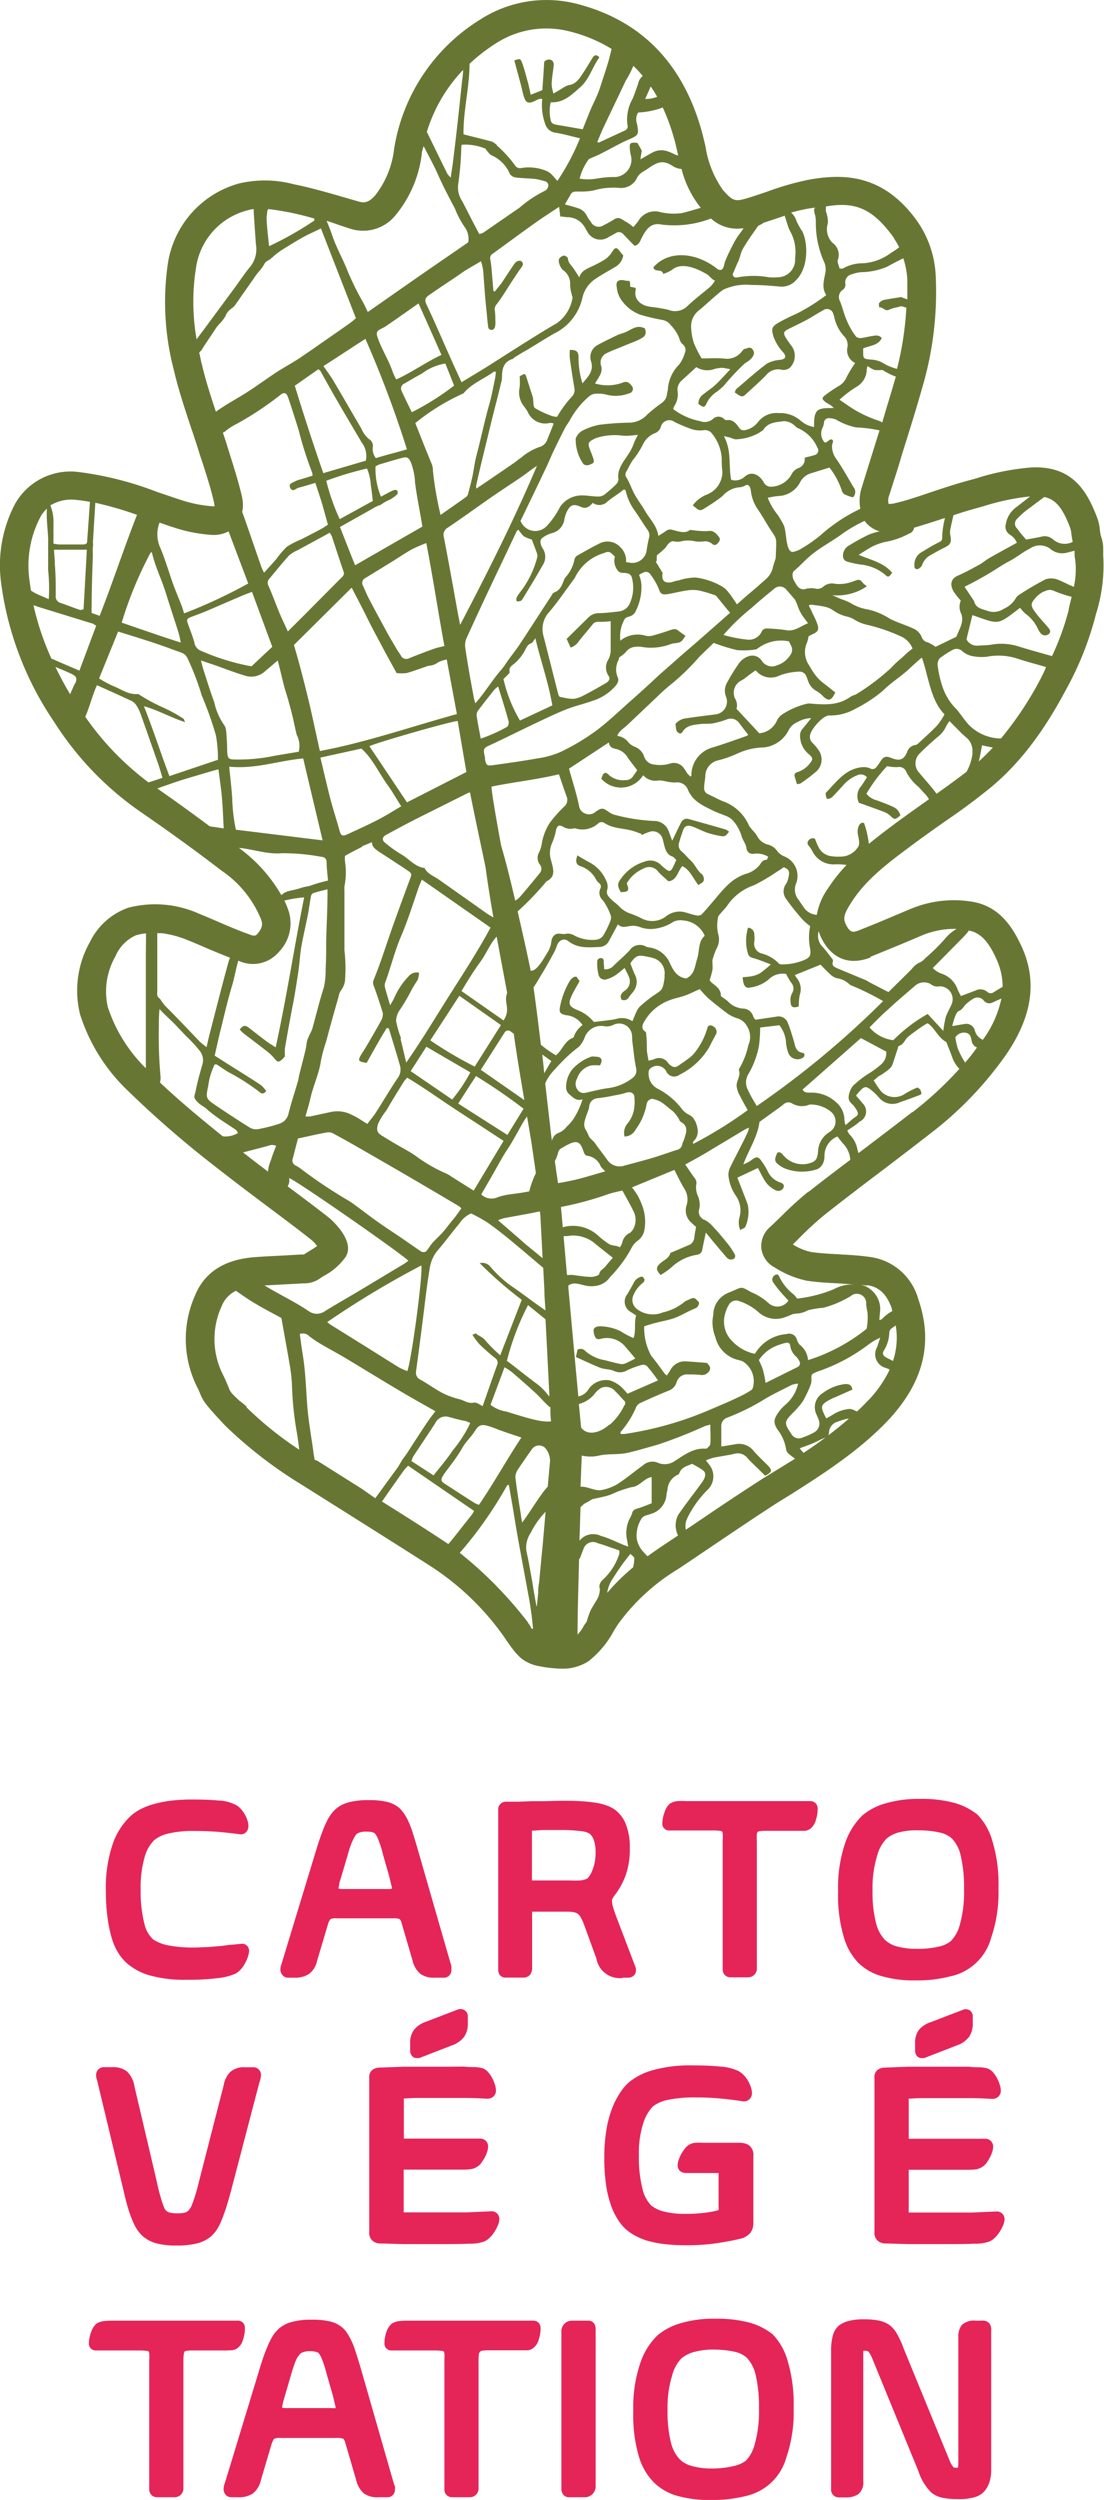 <svg id="Calque_1" data-name="Calque 1" xmlns="http://www.w3.org/2000/svg" viewBox="0 0 126.35 286"><defs><style>.cls-1{fill:#e52458;}.cls-2{fill:#687634;}</style></defs><path class="cls-1" d="M12.81,221.8a7,7,0,0,0,.8,1.73,5.17,5.17,0,0,0,1,1.14A6.86,6.86,0,0,0,17.17,226a14.71,14.71,0,0,0,4.19.49,26.66,26.66,0,0,0,3.66-.2,6.54,6.54,0,0,0,2-.53,3,3,0,0,0,1-1.12,3.69,3.69,0,0,0,.48-1.34.82.82,0,0,0-.25-.72.8.8,0,0,0-.68-.2l-1,.1c-.37,0-.79.1-1.25.14l-1.49.13c-.51,0-1,.05-1.57.05a14.63,14.63,0,0,1-3.08-.26,4.75,4.75,0,0,1-1.66-.67,3.48,3.48,0,0,1-1-1.81,14.74,14.74,0,0,1-.42-3.86,12.42,12.42,0,0,1,.47-3.8,4.3,4.3,0,0,1,1.1-1.9,3.93,3.93,0,0,1,1.55-.73,12.29,12.29,0,0,1,3.1-.3c1.18,0,2.19.05,3,.13s1.52.16,2.1.24a.82.82,0,0,0,.83-.34,1,1,0,0,0,.18-.6,2,2,0,0,0-.11-.64,3,3,0,0,0-.29-.66,4,4,0,0,0-.42-.6,1.84,1.84,0,0,0-.63-.51,4.44,4.44,0,0,0-1.93-.5c-.8-.08-1.83-.12-3-.12a19.87,19.87,0,0,0-2.46.13,13.37,13.37,0,0,0-1.92.37,8.47,8.47,0,0,0-1.49.56,5.42,5.42,0,0,0-1.12.73,7.83,7.83,0,0,0-2.1,3.13,15.39,15.39,0,0,0-.84,5.63,21.26,21.26,0,0,0,.2,3.07A16.22,16.22,0,0,0,12.81,221.8Z"/><path class="cls-1" d="M32.91,226.25h.77a2.86,2.86,0,0,0,1.72-.45,2.55,2.55,0,0,0,.89-1.48l1.24-4.16a1.53,1.53,0,0,1,.3-.61,1.39,1.39,0,0,1,.65-.09H45a1.85,1.85,0,0,1,.72.08.74.74,0,0,1,.22.38l1.27,4.35a2.9,2.9,0,0,0,.87,1.52,2.52,2.52,0,0,0,1.64.46h1a.85.85,0,0,0,.94-.86,2.72,2.72,0,0,0,0-.42c0-.1-.07-.29-.15-.55l-3.77-13.09c-.21-.7-.39-1.3-.55-1.8a10.84,10.84,0,0,0-.51-1.29,6.18,6.18,0,0,0-.5-.85,3.56,3.56,0,0,0-.49-.56,3.35,3.35,0,0,0-1.4-.69,8.67,8.67,0,0,0-2.13-.2,8.59,8.59,0,0,0-2.22.24,3.63,3.63,0,0,0-1.47.74,4,4,0,0,0-.52.55,4.61,4.61,0,0,0-.53.86,11.83,11.83,0,0,0-.54,1.26c-.19.5-.41,1.13-.64,1.88l-3.87,12.72-.18.59a1.63,1.63,0,0,0-.1.53,1,1,0,0,0,.18.57A.82.82,0,0,0,32.91,226.25Zm7.8-16.31.13-.15a2.28,2.28,0,0,1,.41-.18,2.39,2.39,0,0,1,.65-.07,2.79,2.79,0,0,1,.68.06,1.78,1.78,0,0,1,.3.12,2.41,2.41,0,0,1,.37.62,11.93,11.93,0,0,1,.56,1.74l.73,2.56.24,1a2.83,2.83,0,0,1,.09.42h0a1.09,1.09,0,0,1-.42.05h-5.2c-.44,0-.55-.06-.51-.08a3.59,3.59,0,0,1,.08-.41c0-.24.12-.52.21-.82l.77-2.61c.12-.44.24-.81.35-1.11a6.1,6.1,0,0,1,.3-.69A4,4,0,0,1,40.71,209.94Z"/><path class="cls-1" d="M71.22,226.25h.67a.89.89,0,0,0,.8-.44,1,1,0,0,0,0-.87l-2.17-5.7c-.18-.49-.31-.87-.38-1.15a2.31,2.31,0,0,1-.1-.61.57.57,0,0,1,.06-.27,3.15,3.15,0,0,1,.34-.51,8.57,8.57,0,0,0,1.18-2.2,9.07,9.07,0,0,0,.46-3.05,7.17,7.17,0,0,0-.47-2.8A3.82,3.82,0,0,0,70.33,207a4.2,4.2,0,0,0-.9-.45,6.15,6.15,0,0,0-1.25-.31,16.5,16.5,0,0,0-1.74-.18c-1-.06-2.32-.07-3.93,0l-1.62,0-1.58.06-1.38,0a.87.87,0,0,0-.91.94v18.24a1.16,1.16,0,0,0,.12.56.81.81,0,0,0,.76.38h1.9a1.05,1.05,0,0,0,.85-.31,1.26,1.26,0,0,0,.25-.86V218.8s0-.07,0-.1h4a4.22,4.22,0,0,1,.77.06,1.11,1.11,0,0,1,.43.17,1.16,1.16,0,0,1,.33.36,5.3,5.3,0,0,1,.36.75l1.46,4a2.72,2.72,0,0,0,3,2.25ZM68.16,212a5.34,5.34,0,0,1-.14,1.26,5,5,0,0,1-.35,1,3,3,0,0,1-.42.62A1.31,1.31,0,0,1,67,215a2.45,2.45,0,0,1-.59.13,11.66,11.66,0,0,1-1.18,0H60.88v-5.7h0c.34,0,.81-.06,1.39-.07h1.8a16.84,16.84,0,0,1,2.43.13,2.22,2.22,0,0,1,1,.3,1.66,1.66,0,0,1,.46.72A4,4,0,0,1,68.16,212Z"/><path class="cls-1" d="M92.78,206.05H78.51a8.86,8.86,0,0,0-1,0,2.05,2.05,0,0,0-.84.29,2.1,2.1,0,0,0-.62,1,3.82,3.82,0,0,0-.25,1.28.77.77,0,0,0,.83.79h5a5.61,5.61,0,0,1,.81.05.63.63,0,0,1,.2.07.47.47,0,0,1,.07.22,5.63,5.63,0,0,1,0,.79v14.73a.88.88,0,0,0,.91.94h2a1,1,0,0,0,1-1.08V210.66a5.92,5.92,0,0,1,0-.83.48.48,0,0,1,.09-.25.34.34,0,0,1,.18-.08,4.48,4.48,0,0,1,.72-.05h3.68c.34,0,.61,0,.8,0a1.2,1.2,0,0,0,.7-.28,1.82,1.82,0,0,0,.58-.95,4,4,0,0,0,.21-1.26.92.92,0,0,0-.15-.56A.82.82,0,0,0,92.78,206.05Z"/><path class="cls-1" d="M98.21,224.53a6.19,6.19,0,0,0,2.54,1.5,13,13,0,0,0,4.07.53,14.64,14.64,0,0,0,3.89-.45,6.16,6.16,0,0,0,4.73-4.44,15.92,15.92,0,0,0,.83-5.66,16.82,16.82,0,0,0-.7-5.41,7.09,7.09,0,0,0-1.7-3,7.35,7.35,0,0,0-2.56-1.32,14,14,0,0,0-4-.48,13.41,13.41,0,0,0-4,.52,7.16,7.16,0,0,0-2.58,1.34,8,8,0,0,0-2,3.18,15.71,15.71,0,0,0-.81,5.49,16.71,16.71,0,0,0,.65,5.27A7.07,7.07,0,0,0,98.21,224.53Zm7-15.13a10.18,10.18,0,0,1,2.26.23,3,3,0,0,1,1.47.7,4,4,0,0,1,1,1.92,15.47,15.47,0,0,1,.39,3.87,13.59,13.59,0,0,1-.48,4.08,4.26,4.26,0,0,1-1.05,1.89,3.44,3.44,0,0,1-1.37.61,10.26,10.26,0,0,1-2.52.25,8.33,8.33,0,0,1-2.24-.27,3.29,3.29,0,0,1-1.4-.76,4.26,4.26,0,0,1-1-1.88,14.09,14.09,0,0,1-.41-3.78,12.41,12.41,0,0,1,.51-3.9,4.55,4.55,0,0,1,1.07-2,3.67,3.67,0,0,1,1.32-.7A7.74,7.74,0,0,1,105.16,209.4Z"/><path class="cls-1" d="M11.19,238.32l2.91,12.12c.19.84.37,1.56.54,2.13a14.92,14.92,0,0,0,.52,1.47,7,7,0,0,0,.51,1,5.46,5.46,0,0,0,.52.65,4,4,0,0,0,1.58.92,8.21,8.21,0,0,0,2.4.28,9.25,9.25,0,0,0,2.42-.25,3.94,3.94,0,0,0,1.59-.82,4.27,4.27,0,0,0,.58-.66,5.19,5.19,0,0,0,.53-1c.17-.38.34-.85.53-1.41s.37-1.21.59-2l3.27-12.49a3,3,0,0,0,.19-.87.87.87,0,0,0-.94-.89H28a2.31,2.31,0,0,0-1.66.55,2.77,2.77,0,0,0-.73,1.47l-2.89,11.26a18,18,0,0,1-.71,2.34,2.09,2.09,0,0,1-.48.81,1,1,0,0,1-.39.2,3.15,3.15,0,0,1-.86.08,4.09,4.09,0,0,1-.85-.08,1,1,0,0,1-.46-.27.79.79,0,0,1-.15-.23c-.06-.14-.14-.34-.23-.6s-.19-.62-.3-1-.23-.9-.36-1.51L15.39,238.7a3,3,0,0,0-.85-1.71,2.42,2.42,0,0,0-1.61-.5H12a.89.89,0,0,0-1,.91,1.86,1.86,0,0,0,.06.45C11.12,238,11.15,238.12,11.19,238.32Z"/><path class="cls-1" d="M47.38,232.22a2.45,2.45,0,0,0-.44,1.54v.82a1,1,0,0,0,.17.58.68.68,0,0,0,.59.29l.28,0L51.71,234a2.9,2.9,0,0,0,1.42-1,2.63,2.63,0,0,0,.41-1.54v-.77a.81.81,0,0,0-.41-.74.87.87,0,0,0-.75-.05l-3.62,1.39A3,3,0,0,0,47.38,232.22Z"/><path class="cls-1" d="M51.37,236.44h-2c-1.24,0-2.32,0-3.24,0l-2.73.1a1.44,1.44,0,0,0-.61.15,1,1,0,0,0-.53,1v17.67a1.17,1.17,0,0,0,.51,1.09,1.39,1.39,0,0,0,.66.21h0c.84,0,1.8.06,2.88.07l3.65,0c1.67,0,2.9,0,3.69-.05a4.82,4.82,0,0,0,1.78-.25,2.21,2.21,0,0,0,.61-.43,3.53,3.53,0,0,0,.54-.66,4.84,4.84,0,0,0,.38-.71,2,2,0,0,0,.19-.76.88.88,0,0,0-1-.89h0l-2.72.12c-1,0-2.31,0-3.78,0h-2l-1.2,0h-.25a1,1,0,0,1,0-.26v-4.63H53a6.52,6.52,0,0,0,.86-.05,1.87,1.87,0,0,0,.71-.25,1.67,1.67,0,0,0,.55-.52,5.27,5.27,0,0,0,.37-.59,3.57,3.57,0,0,0,.26-.62,1.81,1.81,0,0,0,.11-.58.89.89,0,0,0-.94-.94H46.22v-4.37a1.16,1.16,0,0,1,0-.22.81.81,0,0,1,.22,0q.63-.06,1.5-.06h2c1.11,0,2.18,0,3.2,0s1.9.05,2.65.09a1,1,0,0,0,.64-.22.89.89,0,0,0,.33-.7,2.24,2.24,0,0,0-.14-.76,4.35,4.35,0,0,0-.32-.74,3.58,3.58,0,0,0-.46-.65,1.45,1.45,0,0,0-.66-.43,4.28,4.28,0,0,0-.81-.12c-.35,0-.78,0-1.28-.06Z"/><path class="cls-1" d="M74.14,256.36a12.61,12.61,0,0,0,1.92.37,20.15,20.15,0,0,0,2.47.13,23.61,23.61,0,0,0,3.63-.25c1-.16,1.93-.33,2.63-.51a2.07,2.07,0,0,0,1.07-.64,1.78,1.78,0,0,0,.36-1.15v-7.63a1.37,1.37,0,0,0-.55-1.29,2,2,0,0,0-1-.25H80.42a6.28,6.28,0,0,0-.83,0,1.66,1.66,0,0,0-.75.24,1.86,1.86,0,0,0-.47.44,4.19,4.19,0,0,0-.39.58,4.06,4.06,0,0,0-.29.65,1.86,1.86,0,0,0-.13.63.83.83,0,0,0,.36.76,1.18,1.18,0,0,0,.61.16h3.71a.45.45,0,0,1,0,.13v3.76a.92.92,0,0,1,0,.33.73.73,0,0,1-.28.1,11.4,11.4,0,0,1-1.45.24,16.35,16.35,0,0,1-2.1.11,9.53,9.53,0,0,1-2.45-.27,3.74,3.74,0,0,1-1.43-.69,4,4,0,0,1-1-1.9,14.45,14.45,0,0,1-.41-3.83,11.11,11.11,0,0,1,.51-3.71A4.94,4.94,0,0,1,74.7,241a4,4,0,0,1,1.69-.76,15,15,0,0,1,3.29-.29,28.91,28.91,0,0,1,3,.15c1,.1,1.73.2,2.31.29a.9.9,0,0,0,.73-.19.93.93,0,0,0,.34-.74,2.13,2.13,0,0,0-.13-.7,3.49,3.49,0,0,0-.31-.69,3.3,3.3,0,0,0-.47-.64,2.64,2.64,0,0,0-.6-.48,5.54,5.54,0,0,0-2-.52,31,31,0,0,0-3.25-.14,15.59,15.59,0,0,0-4.61.55A7.52,7.52,0,0,0,72,238.2a5.82,5.82,0,0,0-1,1.17,9,9,0,0,0-.92,1.76,12.51,12.51,0,0,0-.67,2.47,19.73,19.73,0,0,0-.25,3.28,22.21,22.21,0,0,0,.19,3,12.51,12.51,0,0,0,.54,2.31,7.52,7.52,0,0,0,.79,1.68,5.55,5.55,0,0,0,.93,1.15,6.13,6.13,0,0,0,1.09.75A7.26,7.26,0,0,0,74.14,256.36Z"/><path class="cls-1" d="M114,253h0l-2.72.12c-1,0-2.31,0-3.78,0h-2l-1.2,0H104a1,1,0,0,1,0-.26v-4.63h6.8a6.52,6.52,0,0,0,.86-.05,1.87,1.87,0,0,0,.71-.25,1.8,1.8,0,0,0,.56-.52c.13-.19.25-.39.36-.59a3.57,3.57,0,0,0,.26-.62,1.81,1.81,0,0,0,.11-.58.88.88,0,0,0-.93-.94H104v-4.37a1.16,1.16,0,0,1,0-.22.81.81,0,0,1,.22,0q.63-.06,1.5-.06h2c1.11,0,2.18,0,3.2,0s1.9.05,2.65.09a1,1,0,0,0,.64-.22.89.89,0,0,0,.33-.7,2.24,2.24,0,0,0-.14-.76,4.35,4.35,0,0,0-.32-.74,3.15,3.15,0,0,0-.46-.65,1.45,1.45,0,0,0-.66-.43,4.28,4.28,0,0,0-.81-.12c-.35,0-.77,0-1.28-.06h-3.68c-1.24,0-2.32,0-3.24,0l-2.73.1a1.44,1.44,0,0,0-.61.15,1,1,0,0,0-.53,1v17.67a1.17,1.17,0,0,0,.51,1.09,1.39,1.39,0,0,0,.66.21h0c.84,0,1.8.06,2.88.07l3.65,0c1.67,0,2.9,0,3.69-.05a4.82,4.82,0,0,0,1.78-.25,2.21,2.21,0,0,0,.61-.43,3.53,3.53,0,0,0,.54-.66,4.84,4.84,0,0,0,.38-.71,1.84,1.84,0,0,0,.19-.76A.88.88,0,0,0,114,253Z"/><path class="cls-1" d="M110.17,229.94l-3.62,1.39a3,3,0,0,0-1.38.89,2.45,2.45,0,0,0-.44,1.54v.82a1,1,0,0,0,.17.58.68.68,0,0,0,.59.29l.28,0L109.5,234a2.9,2.9,0,0,0,1.42-1,2.63,2.63,0,0,0,.41-1.54v-.77a.81.81,0,0,0-.41-.74A.87.87,0,0,0,110.17,229.94Z"/><path class="cls-1" d="M26.54,268.87a1.21,1.21,0,0,0,.7-.29,1.75,1.75,0,0,0,.58-.94,4.06,4.06,0,0,0,.21-1.26,1,1,0,0,0-.14-.56.83.83,0,0,0-.74-.33H12.88a8.5,8.5,0,0,0-1,.05,2.05,2.05,0,0,0-.84.29,2.1,2.1,0,0,0-.62,1,3.76,3.76,0,0,0-.25,1.27.78.78,0,0,0,.83.8h5a5.61,5.61,0,0,1,.81.05c.15,0,.2.06.2.07a.43.43,0,0,1,.07.21,5.63,5.63,0,0,1,0,.79v14.73a.88.88,0,0,0,.91.94h2a1,1,0,0,0,1-1.08v-14.5a6.08,6.08,0,0,1,.05-.84.62.62,0,0,1,.09-.25.34.34,0,0,1,.18-.07,3.56,3.56,0,0,1,.72-.05h3.68C26.08,268.9,26.35,268.89,26.54,268.87Z"/><path class="cls-1" d="M45,283.87l-3.76-13.1c-.21-.7-.4-1.3-.56-1.79a8.88,8.88,0,0,0-.51-1.29,7.48,7.48,0,0,0-.49-.85,2.82,2.82,0,0,0-.5-.56,3.36,3.36,0,0,0-1.4-.7,9.09,9.09,0,0,0-2.12-.2,8.16,8.16,0,0,0-2.23.25,3.82,3.82,0,0,0-1.47.73,7,7,0,0,0-.52.55,5.7,5.7,0,0,0-.52.86c-.17.34-.35.76-.55,1.27s-.4,1.12-.63,1.87l-3.87,12.72-.19.59a2,2,0,0,0-.09.53,1,1,0,0,0,.17.57.82.82,0,0,0,.71.37h.76a2.84,2.84,0,0,0,1.72-.44,2.65,2.65,0,0,0,.9-1.48l1.23-4.16c.17-.51.3-.61.31-.61a1.34,1.34,0,0,1,.65-.09h6.5a1.88,1.88,0,0,1,.73.08.76.76,0,0,1,.22.37l1.27,4.35a2.89,2.89,0,0,0,.86,1.52,2.56,2.56,0,0,0,1.64.46h1a.85.85,0,0,0,.94-.85,1.87,1.87,0,0,0,0-.42C45.13,284.32,45.08,284.13,45,283.87ZM34.27,269.39l.12-.15a1.65,1.65,0,0,1,.42-.18,1.89,1.89,0,0,1,.65-.08,2.62,2.62,0,0,1,.68.07,1.8,1.8,0,0,1,.29.11,2.13,2.13,0,0,1,.37.62,11.88,11.88,0,0,1,.57,1.75l.73,2.55.24,1a1.8,1.8,0,0,1,.08.41h0a1.47,1.47,0,0,1-.43,0h-5.2c-.43,0-.55-.05-.5-.08a2.17,2.17,0,0,1,.07-.4c.05-.25.13-.52.22-.83l.76-2.6q.19-.66.36-1.11a5.77,5.77,0,0,1,.29-.7A2.77,2.77,0,0,1,34.27,269.39Z"/><path class="cls-1" d="M61,265.49H46.68a8.43,8.43,0,0,0-1,.05,2,2,0,0,0-.84.29,2.1,2.1,0,0,0-.63,1A3.74,3.74,0,0,0,44,268.1a.78.78,0,0,0,.82.8h4.95a5.76,5.76,0,0,1,.82.05c.14,0,.19.06.19.07a.42.42,0,0,1,.08.21,7.74,7.74,0,0,1,0,.79v14.73a.87.87,0,0,0,.91.94h2a1,1,0,0,0,1-1.08v-14.5a4.83,4.83,0,0,1,.05-.84A.48.48,0,0,1,55,269a.3.3,0,0,1,.17-.07,3.67,3.67,0,0,1,.73-.05h3.67q.52,0,.81,0a1.21,1.21,0,0,0,.69-.29,1.81,1.81,0,0,0,.59-.94,4.06,4.06,0,0,0,.21-1.26,1,1,0,0,0-.15-.56A.82.82,0,0,0,61,265.49Z"/><path class="cls-1" d="M67.28,265.49H65.53a1.22,1.22,0,0,0-1.28,1.34v17.89a1.13,1.13,0,0,0,.14.56.81.81,0,0,0,.75.41H66.8a1.26,1.26,0,0,0,1.37-1.36V266.46a1.22,1.22,0,0,0-.12-.56A.8.8,0,0,0,67.28,265.49Z"/><path class="cls-1" d="M88.44,267.06a7.48,7.48,0,0,0-2.57-1.32,14.36,14.36,0,0,0-4-.47,13.16,13.16,0,0,0-4,.52,7.33,7.33,0,0,0-2.58,1.34,7.88,7.88,0,0,0-2,3.18,15.65,15.65,0,0,0-.81,5.48,16.78,16.78,0,0,0,.65,5.28,7,7,0,0,0,1.68,2.9,6.23,6.23,0,0,0,2.53,1.51,13.14,13.14,0,0,0,4.08.52,15.1,15.1,0,0,0,3.89-.44A6.2,6.2,0,0,0,90,281.12a15.94,15.94,0,0,0,.83-5.67,17.19,17.19,0,0,0-.7-5.41A7.15,7.15,0,0,0,88.44,267.06Zm-7,15.34a7.88,7.88,0,0,1-2.24-.28,3.13,3.13,0,0,1-1.4-.76,4.24,4.24,0,0,1-1-1.88,14.44,14.44,0,0,1-.4-3.77,12.33,12.33,0,0,1,.51-3.9,4.51,4.51,0,0,1,1.07-2,3.73,3.73,0,0,1,1.32-.7,8,8,0,0,1,2.44-.31,10.82,10.82,0,0,1,2.26.23,3.06,3.06,0,0,1,1.47.7,4.17,4.17,0,0,1,1,1.92,15.52,15.52,0,0,1,.39,3.87,13.66,13.66,0,0,1-.48,4.09,4.32,4.32,0,0,1-1,1.89,3.59,3.59,0,0,1-1.37.61A10.32,10.32,0,0,1,81.39,282.4Z"/><path class="cls-1" d="M112.42,265.49h-.76a2,2,0,0,0-1.58.5,2,2,0,0,0-.4,1.32v14.53a3.09,3.09,0,0,1-.05.48s-.42,0-.51-.06a2.66,2.66,0,0,1-.43-.74l-5.26-12.82a10.28,10.28,0,0,0-.76-1.68,3.35,3.35,0,0,0-.83-1,3.24,3.24,0,0,0-1.12-.51,8.1,8.1,0,0,0-1.86-.17,6.33,6.33,0,0,0-1.83.21,2.86,2.86,0,0,0-1.08.55,2.3,2.3,0,0,0-.64,1.12,6.47,6.47,0,0,0-.19,1.78v15.71a.89.89,0,0,0,.91,1h.68a2.56,2.56,0,0,0,1.49-.35,1.69,1.69,0,0,0,.6-1.49v-14.7c0-.13,0-.21,0-.23l.22,0a.58.58,0,0,1,.36.08,3.09,3.09,0,0,1,.46.83l5.28,12.88a5.91,5.91,0,0,0,1.51,2.46,3.07,3.07,0,0,0,1.15.54,7.8,7.8,0,0,0,1.81.17,6.17,6.17,0,0,0,2-.23,2.29,2.29,0,0,0,1.06-.65,3,3,0,0,0,.57-1,4.61,4.61,0,0,0,.22-1.61V266.46a1,1,0,0,0-.2-.64A.93.93,0,0,0,112.42,265.49Z"/><path class="cls-2" d="M126.26,63.57c0-.15,0-.46,0-.75a4.17,4.17,0,0,0-.23-1.4,3.89,3.89,0,0,1-.15-.77,5.52,5.52,0,0,0-.29-1.37c-1.19-3.14-2.88-6.05-7.61-5.8a28.5,28.5,0,0,0-6.4,1.29l-1,.27c-1.3.36-2.58.78-3.86,1.21-1.48.49-2.88,1-4.31,1.32a2.42,2.42,0,0,1-.59.08h-.12a1.55,1.55,0,0,1,.08-1c.47-1.53,1-3.07,1.43-4.6.82-2.6,1.64-5.21,2.38-7.84a38.58,38.58,0,0,0,1.51-12.45A11.9,11.9,0,0,0,105,25.34c-3.9-5.48-8.48-5.49-12.45-4.78a32.4,32.4,0,0,0-4.71,1.35c-.85.29-1.7.58-2.55.83-1.14.31-1.45.26-2.55-1a11.65,11.65,0,0,1-2-5c-.14-.59-.28-1.19-.44-1.77C78.13,7.21,73.35,2.33,66.06.45A14,14,0,0,0,55,2.21,21.31,21.31,0,0,0,45.11,17,10.58,10.58,0,0,1,42.9,22.4c-.71.77-1.2.83-1.77.68l-2.21-.64c-1.73-.5-3.51-1-5.34-1.37A12.84,12.84,0,0,0,27.31,21a11.28,11.28,0,0,0-8.1,9.15,30.66,30.66,0,0,0,.7,12.24c.52,2.23,1.25,4.41,1.95,6.52.34,1,.69,2.05,1,3.08L23.2,53c.48,1.52,1,3.1,1.33,4.66,0,.13,0,.23.07.26h-.24A14.83,14.83,0,0,1,21,57.29c-1-.32-2-.67-3-1A37.87,37.87,0,0,0,9,54a7.28,7.28,0,0,0-7.27,3.63A15.11,15.11,0,0,0,.1,66.48a36.76,36.76,0,0,0,6.09,16.1A35.89,35.89,0,0,0,16.1,92.89c3.24,2.23,6.35,4.48,9.25,6.71a12.33,12.33,0,0,1,4.54,5.61c.18.51.16.94-.45,1.65-.14.15-.27.31-1,0-1.15-.41-2.28-.89-3.41-1.38-.74-.32-1.48-.64-2.23-.94a12.25,12.25,0,0,0-8.1-.7,7.72,7.72,0,0,0-4.39,3.89,11.33,11.33,0,0,0-1.15,8.31,20.72,20.72,0,0,0,5.48,8.75,117,117,0,0,0,9.92,8.61c2,1.57,4,3.08,6,4.58,1.7,1.27,3.4,2.54,5.07,3.86a3.81,3.81,0,0,1,.66.71c-.29.21-.64.43-1,.64l-.52.33h-.36l-2.1.12c-1,.05-2.09.1-3.13.18-3.49.25-5.8,1.74-6.88,4.43a12.27,12.27,0,0,0,.32,10.55c.11.21.2.43.29.65a4.73,4.73,0,0,0,.72,1.25c.68.86,2.22,2.49,2.29,2.54a49.85,49.85,0,0,0,8.62,6.62l5.13,3.23c3.17,2,6.35,4,9.48,6a30.66,30.66,0,0,1,8.47,8.07l.19.28c.28.41.58.85.87,1.22a6.76,6.76,0,0,0,1,1.08,4.68,4.68,0,0,0,2.11.89,14.25,14.25,0,0,0,2.46.27,5.43,5.43,0,0,0,3.1-.85,11,11,0,0,0,2.91-3.49l.44-.7a23.36,23.36,0,0,1,6.85-6.32c1.36-.9,2.71-1.82,4.06-2.73,2.45-1.65,4.89-3.3,7.37-4.9l1.62-1c3.84-2.44,7.8-5,11.09-8.47,4-4.31,5.14-8.82,3.41-13.8a6.65,6.65,0,0,0-5.45-4.83c-1.21-.18-2.4-.24-3.56-.31s-2.22-.11-3.27-.27a6.53,6.53,0,0,1-2.08-.86l1-1a36.54,36.54,0,0,1,2.74-2.48c2.26-1.78,4.55-3.52,6.85-5.26,1.68-1.28,3.35-2.55,5-3.84a40.85,40.85,0,0,0,8.72-9c3.06-4.39,3.69-8.44,1.92-12.4-1-2.18-2.5-4.75-5.82-5.25a12.82,12.82,0,0,0-6.9.83c-1.74.72-3.47,1.48-5.22,2.17-1.3.51-1.64.85-2.26-.47-.32-.69-.1-1.24.69-2.47,1.65-2.58,4.16-4.46,6.59-6.27,1.22-.92,2.46-1.8,3.71-2.68l.51-.36h0c1.48-1,3-2.11,4.39-3.22,3.59-2.77,6.55-6.52,9.34-11.77a36.07,36.07,0,0,0,3.42-8.61A18.41,18.41,0,0,0,126.26,63.57ZM16.69,109.67c0,1.52,0,3,0,4.56,0,2.23,0,4.45,0,6.68l0,1.3a17.44,17.44,0,0,1-4.35-7,8.09,8.09,0,0,1,.88-5.82A4.56,4.56,0,0,1,15.56,107a6.48,6.48,0,0,1,1.15-.22C16.71,107.76,16.69,108.71,16.69,109.67ZM118,58c.48-.39,1-.75,1.51-1.14,1.24.25,2.09,1.14,3,3.62a3.35,3.35,0,0,1,.11.62,8.71,8.71,0,0,0,.15.89h0a2,2,0,0,1-2.26-.29,1.43,1.43,0,0,0-1.3-.31c-.57.13-1.15.22-1.78.34-.31-.37-.69-.79-1-1.24a.76.76,0,0,1,0-1.16C116.93,58.81,117.44,58.37,118,58Zm-13.83,3a.88.88,0,0,0,.45-.63c1.07-.32,2.13-.65,3.17-1l.36-.11a10.52,10.52,0,0,0-.31,1.92c0,.7,0,.67-.66,1s-1.25.72-1.87,1.09a1.61,1.61,0,0,0-.65,1.49.29.29,0,0,0,.42.32.9.9,0,0,0,.47-.47,2,2,0,0,1,1-1.13c.51-.29,1-.57,1.56-.84.69-.34.82-.62.65-1.41a1.73,1.73,0,0,1,0-.64c.1-.54.23-1.07.36-1.65.79-.26,1.58-.51,2.39-.73l1-.28a26.94,26.94,0,0,1,5.39-1.14L116.34,58a3,3,0,0,0-1.22,1.92,1.09,1.09,0,0,0,.46,1.25,2,2,0,0,1,.8.92c-1.11.62-2.18,1.19-3.22,1.79-.38.22-.7.52-1.08.72-.8.44-1.61.89-2.45,1.25s-.94,1.07-.47,1.86a9.2,9.2,0,0,0,.8,1,1.79,1.79,0,0,0,.06,1.53c.33.93-.23,1.72-.54,2.54,0,.07-.11.11-.18.14L107.07,74a4.16,4.16,0,0,0-.89-.51.94.94,0,0,1-.69-.6,1.79,1.79,0,0,0-1-1c-.58-.27-1.2-.48-1.79-.72-.29-.12-.59-.24-.87-.39a7.72,7.72,0,0,0-2.51-1.06,5.19,5.19,0,0,1-2-.75,6.58,6.58,0,0,0-1-.41l-1.07-.47a6,6,0,0,0,3.94-1A.86.86,0,0,0,99,66.9a1.48,1.48,0,0,1-.13-.08c-.52-.63-.49-.56-1.28-.29a4.28,4.28,0,0,1-2,.26,1.55,1.55,0,0,0-1.33.29,1,1,0,0,1-1,.24,2.66,2.66,0,0,0-.8,0c-.16,0-.32.1-.47.1-.66,0-.85-.57-1.12-1-.13-.23-.3-.8,0-1.1.88-.75,1.23-1.24,2.19-2s2.22-1.43,3.28-2.21a16.28,16.28,0,0,1,2.61-1.52,3.64,3.64,0,0,0,.28.34,3.24,3.24,0,0,0,1.45.86,7.47,7.47,0,0,0-1.27.38A25.15,25.15,0,0,0,97,62.51a1.32,1.32,0,0,0-.49,1.34.74.74,0,0,0,.43.4,12.36,12.36,0,0,0,1.58.34,5.11,5.11,0,0,1,2.79,1.17c.35.32.41.27.8-.23-1-1.2-2.45-1.45-3.84-2.06.62-.37,1.13-.73,1.68-1a6.64,6.64,0,0,1,1.36-.47A9,9,0,0,0,104.13,61ZM90,102.88a26,26,0,0,0,1.86,2.33,6.28,6.28,0,0,0,.86.74,6.41,6.41,0,0,0,0,2.58c.1.77,0,1-.7,1.31a6.69,6.69,0,0,1-2.37.49c-.18,0-.45,0-.52-.11a4.1,4.1,0,0,0-2-1.15,1.15,1.15,0,0,1-.8-1.33,3.64,3.64,0,0,0,0-.81.76.76,0,0,0-.72-.8,5.21,5.21,0,0,0,0,3c.14.41.49.44.82.54.6.19,1.18.43,1.79.66a14.77,14.77,0,0,1-1.22,1,3.17,3.17,0,0,1-1,.36,9.19,9.19,0,0,1-1,.1c0,.3.06.54.12.76s.28.53.65.44a4.15,4.15,0,0,0,2.2-.94,2.28,2.28,0,0,1,2-.63,7.31,7.31,0,0,0,.58,1,1,1,0,0,1,.11,1.19,1.62,1.62,0,0,0-.18,1c0,.32.08.57.38.63a1.4,1.4,0,0,0,.56-.11,6.22,6.22,0,0,1,.11-1.31,2,2,0,0,0-.4-2,2.4,2.4,0,0,1-.16-.27l2.94-1.19c.26.27.6.64,1,1a1.94,1.94,0,0,0,.86.55,2.62,2.62,0,0,1,1.36.62c.09.06.17.16.26.19a30.52,30.52,0,0,1,3.68,1.81,103.94,103.94,0,0,1-14.46,12c-.38-.65-.74-1.22-1-1.82a1.82,1.82,0,0,1,.06-1.86,10.26,10.26,0,0,0,1.19-3.19,16.84,16.84,0,0,0,.14-2.11l2.2-.26a3.63,3.63,0,0,1,.77,2.12,4.54,4.54,0,0,0,.27,1.1,1.13,1.13,0,0,0,1.64.5c.25-.16.26-.52,0-.56-.76-.11-.87-.7-1-1.27-.23-.75-.44-1.5-.74-2.22a1.12,1.12,0,0,0-1.3-.65l-2.38.35a1.39,1.39,0,0,1-.25-.36,1.24,1.24,0,0,0-1.2-.92,2.58,2.58,0,0,1-1.71-.83,5,5,0,0,0-.52-.39c-.1-.08-.28-.17-.28-.26,0-.74-.53-1.07-1-1.44a1.49,1.49,0,0,1-.28-.32,11.29,11.29,0,0,0,.31-1.14c.06-.37,0-.77,0-1.14a10.39,10.39,0,0,1,.45-1.29,2.12,2.12,0,0,0,.2-1.77,4.36,4.36,0,0,1,0-1.84c0-.16.18-.33.3-.47.25-.32.56-.59.78-.93a6.09,6.09,0,0,1,3.07-2.3,23.26,23.26,0,0,0,2.54-1.5,9,9,0,0,0,.82-.55c.6.24.72.45.53,1.23a1.92,1.92,0,0,1-.26.68A1.44,1.44,0,0,0,90,102.88Zm7.31,23.21c.1.15.28.26.39.41s.47.59.48.89-.4.43-.62.64l-.79.69a3.24,3.24,0,0,1-.13-.59,2.6,2.6,0,0,0-.92-2,4.12,4.12,0,0,0-3-1.13c-.37,0-.7,0-.86-.36,2.19-1.92,4.37-3.85,6.67-5.88l2.9,1.55a1.74,1.74,0,0,1-.6,1.47,11.13,11.13,0,0,1-1.22.92,11.5,11.5,0,0,0-2,1.53,2.42,2.42,0,0,0-.49,1.34A.91.91,0,0,0,97.3,126.09Zm2.21-8.56c.7-.69,1.36-1.39,2.07-2,1-.95,2.1-1.85,3.16-2.78a1.58,1.58,0,0,1,1.75-.18,1.17,1.17,0,0,0,1,.27,1.47,1.47,0,0,1,1.43,2c-.21.5-.51,1-.68,1.47a11.65,11.65,0,0,0-.29,1.63L106.17,116a17.51,17.51,0,0,0-3.93,3A4.22,4.22,0,0,1,99.51,117.53Zm-20,10.68a1.35,1.35,0,0,0-.64-.67,2.27,2.27,0,0,1-.9-.75,8.24,8.24,0,0,0-2.73-2.25,1.92,1.92,0,0,1-1-2c0-.15.18-.33.32-.41a1.16,1.16,0,0,1,1.67.42,1,1,0,0,0,1.52.41,8.17,8.17,0,0,0,3.4-3.14c.24-.48.51-1,.76-1.44a.68.68,0,0,0-.23-.92c-.32-.26-.69-.19-.75.21a8.11,8.11,0,0,1-1.35,2.65,3.45,3.45,0,0,1-.87.83c-.31.25-.66.46-1,.71s-.59.31-1,0a1.54,1.54,0,0,1-.28-.29,1.24,1.24,0,0,0-1.59-.39,4.69,4.69,0,0,1-.63.16c-.07-.44-.16-.83-.19-1.22,0-.58,0-1.16-.07-1.74,0-.13,0-.31-.13-.37-.49-.36-.31-.77-.09-1.15a5.54,5.54,0,0,1,3-2.47c.55-.2,1.15-.31,1.7-.51s1-.45,1.65-.72a13.2,13.2,0,0,0,.92,1c.75.64,1.53,1.26,2.33,1.85a4.16,4.16,0,0,0,1.09.5,1.85,1.85,0,0,1,1.06.89,2.26,2.26,0,0,1,.16,2.15,9,9,0,0,1-1.09,2.78s0,0,0,.07c.24.65-.25,1.19-.26,1.79a2.72,2.72,0,0,0,.36,1.13c.27.55.58,1.08.91,1.68a47.75,47.75,0,0,1-6.25,3.87c0-.16,0-.23,0-.25C80.12,129.87,79.88,129,79.55,128.21ZM61.43,183.79c-.09-.14-.52-2.87-.54-3-.26-1.35-.34-2-.64-3.31a3,3,0,0,1,.49-2.12,9.62,9.62,0,0,1,1.7-2.41l-.34,3.91c-.14,1.4-.27,2.79-.4,4.19h0a4.8,4.8,0,0,0-.1,1.13l-.15,1.53S61.43,183.78,61.43,183.79ZM21,82.22a17.37,17.37,0,0,0-2.4-1.31,19.91,19.91,0,0,1-2.45-1.31c-.14-.07-.28-.21-.42-.2-1.07.08-1.89-.58-2.81-.93a14.77,14.77,0,0,1-1.58-.85l2.18-5.37c1.39.44,2.75.85,4.1,1.3,1.07.35,2.13.76,3.19,1.13a1.21,1.21,0,0,1,.65.63,29.26,29.26,0,0,1,1.62,4.23,40.84,40.84,0,0,1,1.63,4.58,14.7,14.7,0,0,1,.23,2.8l-5.55,1.87c-1-2.63-1.83-5.26-2.92-8,1.69.48,3.08,1.3,4.72,1.83C21.07,82.39,21.05,82.26,21,82.22Zm1.26-8.66c-.2-.75-.5-1.48-.76-2.22-.16-.44-.12-.56.33-.74s1.15-.42,1.72-.66l4.13-1.78c.35-.15.7-.27,1.16-.45L31.16,74l-2.38,2.23a25.69,25.69,0,0,1-5.69-1.74A1.24,1.24,0,0,1,22.25,73.56Zm5.46-16.64c-.39-1.67-.9-3.31-1.4-4.89L26,51c-.15-.5-.32-1-.49-1.5a.88.88,0,0,0,.28-.17,7.09,7.09,0,0,1,1.34-.86A36.18,36.18,0,0,0,32,45.25c.52-.44.78-.36,1,.29.41,1.23.81,2.46,1.19,3.71A42.23,42.23,0,0,0,35.7,54a1.22,1.22,0,0,1,.07.42l-1.33.41a2.71,2.71,0,0,0-.67.24c-.27.15-.8.26-.55.75s.58.13.87,0c.67-.18,1.33-.37,2-.58.28.87.55,1.64.78,2.42s.43,1.55.66,2.36c-.26.17-.47.33-.71.46-.78.42-1.57.83-2.36,1.23a9.08,9.08,0,0,0-1.64.85,10.16,10.16,0,0,0-1.2,1.4c-.44.51-.9,1-1.4,1.56a6.76,6.76,0,0,1-.31-.67c-.44-1.25-.87-2.51-1.3-3.76-.3-.84-.57-1.68-.89-2.52A4,4,0,0,0,27.71,56.92ZM59.13,68.77c.06.07.31,0,.43,0a.94.94,0,0,0,.32-.36c.75-1.24,1.52-2.48,2.23-3.75a1.72,1.72,0,0,0,0-1.92,1.68,1.68,0,0,1-.26-.76.59.59,0,0,1,.23-.45A3.3,3.3,0,0,1,63.13,61a1.89,1.89,0,0,0,1.47-1.64,4.19,4.19,0,0,1,.24-.76c.45-.87.75-1,1.67-.6.56.24.92,0,1.33-.47a1.29,1.29,0,0,0,1.68-.15c.64-.53,1.08-.74,1.8-1.33.24-.11.28.06.32.22a6.1,6.1,0,0,0,.84,1.92c.57.79,1.07,1.63,1.63,2.43a1.05,1.05,0,0,1,.17.91A13.16,13.16,0,0,0,74,63,1.65,1.65,0,0,1,72.4,64.4c-.24,0-.47-.06-.75-.09A2.13,2.13,0,0,0,71,62.6a2,2,0,0,0-2.36-.44c-.89.44-1.75.93-2.61,1.42a.82.82,0,0,0-.29.44,4.17,4.17,0,0,1-1,2,1.18,1.18,0,0,0-.23.43c-.22.55-.44,1.11-1.08,1.32a.67.67,0,0,0-.27.3c-1.24,1.89-2.46,3.8-3.71,5.69-.37.56-.8,1.09-1.19,1.63s-.54.82-.86,1.19c-1.06,1.21-1.88,2.62-3,3.88a6,6,0,0,1-.16-.58c-.36-1.94-.72-3.89-1-5.84a2,2,0,0,1,.14-1q1.4-3.08,2.84-6.12c.36-.78.74-1.56,1.11-2.33l1.83-3.87s.09-.06.18-.12a3.81,3.81,0,0,0,.62.76,4.12,4.12,0,0,0,.9.36c.2.53.39,1,.57,1.51a.94.94,0,0,1,.07.46,10.83,10.83,0,0,1-1.93,4,4.07,4.07,0,0,0-.44.67A.56.56,0,0,0,59.13,68.77ZM80.88,58a18.53,18.53,0,0,0,1.8-1.24,2.91,2.91,0,0,1,1.81-1,1.74,1.74,0,0,0,.87-.25c.41-.18.53.42.56.52a4.66,4.66,0,0,0,.72,2.11c.75,1.08,1.06,1.76,1.8,2.85.48.71.42.64.34,2.81,0,.12-.22.67-.33,1.12a2.52,2.52,0,0,1-.79,1.33c-2.45,2.17-1.1.92-3.32,2.89-.34-.5-.64-1-1-1.41a2.4,2.4,0,0,0-.61-.58,8,8,0,0,0-3.12-1.08,6.49,6.49,0,0,0-2,.35c-.26,0-.52.14-.78.19-.82.14-1.13-.21-1-1.07,0-.08-.22-.27-.2-.38-.26-.29-.26-.48-.58-.86.24-.19,0-.67.2-.84a8.54,8.54,0,0,0,.9-.78c.28-.41.57-.88,1.07-.73a2,2,0,0,0,.9-.06,3.61,3.61,0,0,1,1.52.06,5.54,5.54,0,0,0,.81,0,1.28,1.28,0,0,1,1.06.27c.21.21.45.14.64-.07s.34-.45.13-.72-.55-.74-1.1-.69a5.14,5.14,0,0,1-1,0c-.36,0-.72-.07-1.21-.12-.53.46-1.27.19-2,0a.8.8,0,0,0-.79.15c-.25.19-.53.34-.83.54-.18-1.21-1-1.94-1.54-2.88-.24-.45-.56-.86-.83-1.3-.67-1-.72-1.54-1.28-2.5-.24-.31-.08-.59.08-.84a11,11,0,0,1,.62-1.12,10,10,0,0,0,1.18-1.82,2.56,2.56,0,0,1,1.36-1.29,1.12,1.12,0,0,0,.68-.68,1,1,0,0,1,1.59-.6,17.31,17.31,0,0,0,2.09.86,3.4,3.4,0,0,0,1.23.08,1,1,0,0,1,1,.44,5,5,0,0,1,1.07,2.75c0,.49,0,1,.07,1.46a2.78,2.78,0,0,1-1.75,2.7,3.64,3.64,0,0,0-1.63,1.24C80.1,58.51,80.1,58.51,80.88,58Zm16.79-2.28c-.65-1.11-1.28-2.24-2-3.28a2.33,2.33,0,0,1-.44-1.5c0-.24.3-.56-.1-.68-.14,0-.37.22-.56.33s-.1,0-.22,0A1.51,1.51,0,0,1,94.11,49a2.14,2.14,0,0,0,.19-.59.54.54,0,0,1,.56-.57,2.21,2.21,0,0,1,.84.17A7.11,7.11,0,0,0,98,48.9a15,15,0,0,1,2.66.34c-.2.62-.39,1.24-.58,1.85q-.73,2.32-1.44,4.63a5,5,0,0,0-.18,2.49A19,19,0,0,0,94,61.15a15.5,15.5,0,0,1-2.17,1.54,2.89,2.89,0,0,1-1.14.46c-.81-.12-.64-2.34-1-3.08-.18-.39-.42-.74-.64-1.12a7.18,7.18,0,0,1-1.18-2,9,9,0,0,1,1.53-.23,2.92,2.92,0,0,0,2.2-1.61,2.1,2.1,0,0,1,1.33-1l2-.62A8.76,8.76,0,0,1,96.3,56a1,1,0,0,0,.32.54,5.29,5.29,0,0,0,1,.36A.87.87,0,0,0,97.67,55.71ZM61.77,98.89a.76.76,0,0,1,0,1c-.75.92-1.5,1.84-2.28,2.73a2.73,2.73,0,0,1-.52.42c-.5-2.12-1-4.22-1.62-6.32-.58-3.13-1.12-6.28-1.09-6.73,2.51-.52,5.07-.78,7.71-1.41.29.86.59,1.75.91,2.63a1,1,0,0,1-.33,1.08,16.08,16.08,0,0,0-1.6,1.8A6.28,6.28,0,0,0,62,96.54a3.54,3.54,0,0,1-.27.91A1.28,1.28,0,0,0,61.77,98.89Zm6.72,12.58a.72.72,0,0,0,1,.54,3.34,3.34,0,0,0,1-.48c.33-.22.62-.5,1-.79.19.4.39.76.53,1.13a1.27,1.27,0,0,1-.55,1.49c-.33.26-.57.5-.34,1a.63.63,0,0,0,.83-.25c.17-.28.42-.5.59-.77a1.75,1.75,0,0,0,.14-1.78c-.21-.44-.37-.9-.55-1.35.64-.92.89-1,2-.75a6.42,6.42,0,0,1,.63.15,1.79,1.79,0,0,1,1.28,2,1.67,1.67,0,0,1,0,.32c-.21,1.31-.22,1.29-1.31,2a15.8,15.8,0,0,0-1.51,1.22,2,2,0,0,0-.39.59c-.16.34-.29.69-.46,1.09a2.17,2.17,0,0,0-1.89-.25c-.81.16-1.64.22-2.52.34A4.57,4.57,0,0,0,66,115.52c-.84-.37-1-.68-.61-1.52.25-.58.6-1.13.94-1.76l-.35-.5c-.09,0-.18,0-.24,0a1.45,1.45,0,0,0-.48.4,9.05,9.05,0,0,0-1.16,3c-.13.71,0,.84.67,1a2.49,2.49,0,0,1,1.9,1.13,2.76,2.76,0,0,0-1,1.34.15.15,0,0,1-.1.12c-.94.34-1.18,1.36-1.94,2a12.61,12.61,0,0,1-1.73-1.21c-.26-2.19-.53-4.38-.84-6.56v0c.06-.1.13-.19.19-.28.31-.46.59-1,.87-1.43.41-.7.81-1.4,1.19-2.11a4.83,4.83,0,0,0,.42-.93c.2-.63.81-.94,1.3-.55,1.13.89,2.42.72,3.69.67a1.24,1.24,0,0,0,1-.73l1-1.85c.47.49,1,.21,1.6.17a2.19,2.19,0,0,1,.92.14,3.49,3.49,0,0,0,1.32.22,5,5,0,0,0,2.5-.82,1.81,1.81,0,0,1,1.09-.16,2.88,2.88,0,0,1,2.5,1.76c-.75.64-.58,1.67-.84,2.55-.14.44-.22.9-.38,1.33a1.69,1.69,0,0,1-.9,1c-1.12-.16-1.51-1-1.92-1.88a3,3,0,0,0-2.16-1.65,2.18,2.18,0,0,1-.47-.09,1.41,1.41,0,0,0-1.93.41c-.55.59-1.17,1.12-1.76,1.68a1.28,1.28,0,0,1-1.14.48c0-.26-.05-.52-.05-.78s0-.46-.27-.5a.4.4,0,0,0-.48.42A5.3,5.3,0,0,0,68.49,111.47ZM58.61,157c.92.78,1.83,1.58,2.72,2.4.55.51,1,1.08,1.59,1.58l.07,0c0,.54,0,1.08.08,1.62h0c-1.13.18-3.15-.52-5.14-1.12a3.84,3.84,0,0,1-1.79-.77c.54-1.43,1.05-2.81,1.6-4.29A6.34,6.34,0,0,1,58.61,157Zm-.6-1.31a29.87,29.87,0,0,1,2.42-6.38l2,1.62c.16,2.94.3,5.88.45,8.82a.81.81,0,0,1-.16-.16,6.62,6.62,0,0,0-1.5-1.44C60.15,157.35,59.08,156.48,58,155.67ZM61.84,139l.26,4.94-1.78-1.46c-.29-.24-.57-.49-.85-.74L57,139.6a4.87,4.87,0,0,1,.7-.24c1.24-.24,2.49-.44,3.73-.7l.35-.07ZM45.9,118.79a12.39,12.39,0,0,1-.57-2,2.28,2.28,0,0,1,.38-1.18,21.69,21.69,0,0,0,1.35-2.28,14.17,14.17,0,0,1,.74-1.22,3.06,3.06,0,0,0,.16-.83,1.19,1.19,0,0,0-1.16.37,8.59,8.59,0,0,0-1.72,2.6c-.12.23-.25.45-.43.76-.23-.79-.44-1.45-.61-2.12a1.18,1.18,0,0,1,.1-.63c.62-1.73,1.06-3.52,1.79-5.22s1.36-3.7,2-5.56c.09-.25.2-.49.35-.85l7.86,5.49c-1.46,2.71-3.11,5.23-4.72,7.77s-3.13,5.1-4.93,7.67c-.24-1-.44-1.87-.65-2.73l0,0,0,0Zm1.52-25c2-1,4-2,6-3a2.26,2.26,0,0,1,.37-.14c.56,2.85,1.18,5.67,1.77,8.52.27,1.94.57,3.86.91,5.79-.29-.17-.53-.31-.74-.45l-5.48-3.87c-.58-.41-1.32-.64-1.67-1.35,0,0,0,0-.07,0-1.08-.17-1.72-1.07-2.62-1.57a13.67,13.67,0,0,1-1.83-1.32c-.37-.29-.32-.64.13-.89C45.27,94.93,46.34,94.34,47.42,93.8Zm-.84-2-4.3-6.42c.56-.33,9-2.77,10.1-2.89.33,1.94.66,3.88,1,5.84ZM70.52,65c.21.37.38.53.76.54a1.91,1.91,0,0,1,.64.09.63.63,0,0,1,.37.36A4.42,4.42,0,0,1,72,69.2a1.57,1.57,0,0,1-1.27.76c-.72.09-1.44.17-2.17.19a1.66,1.66,0,0,0-1.18.45l-2.53,2.49c.17.37.31.69.46,1a1.93,1.93,0,0,0,1-.82c.49-.61,1-1.19,1.49-1.81a.77.77,0,0,1,.69-.32c.45,0,.9,0,1.4-.08,0,1.18,0,2.31,0,3.44a2.47,2.47,0,0,1-.25.92,1.71,1.71,0,0,0,0,1.89c.27.37,0,.64-.25.81-.86.5-1.74,1-2.61,1.45a3.46,3.46,0,0,1-.75.3,1.51,1.51,0,0,1-.63.07c-.41,0-.82-.13-1.35-.22a1,1,0,0,1-.16-.3c-.57-2.24-1.13-4.49-1.71-6.74A2.88,2.88,0,0,1,62.87,70c1-1.18,1.85-2.45,2.77-3.68a2.14,2.14,0,0,0,.25-.41,5.32,5.32,0,0,1,3.21-2.63c.6-.25.7-.18,1.27.4A1.8,1.8,0,0,0,70.52,65Zm-7.31,15.7-3.7,1.73a16.54,16.54,0,0,1-1.89-4.75c.15-.15.33-.31.49-.48s.23-.24.22-.32c-.13-.59.32-.76.65-1.06a5.44,5.44,0,0,0,1-1.23c.23-.4.34-.84.82-1,.17-.07.27-.31.47-.57C61.87,75.57,62.75,78,63.21,80.68Zm-5,1.92a.61.61,0,0,1-.19.54,17.72,17.72,0,0,1-3,1.34c-.17-.93-.35-1.78-.47-2.63a.9.9,0,0,1,.18-.6c.59-.79,1.22-1.57,1.83-2.35a5.34,5.34,0,0,1,.45-.39C57.47,80,57.87,81.28,58.23,82.6Zm3.82,38,1.07.77c-.28.46-.55.93-.82,1.4C62.22,122,62.13,121.29,62.05,120.57Zm-2,5.25-5-3.48,2.73-4.28a.46.46,0,0,1,.64-.14l.4.29C59.14,120.75,59.58,123.29,60,125.82Zm-2-12.35a.5.5,0,0,0,0,.12c-.41,1.1.47,1.79-.4,3.1l-4.81-3.36c.7-1.18,1.4-2.31,2.19-3.39.65-.89,1.06-2,1.83-2.84Zm-.7,3.75-3,4.75a44.64,44.64,0,0,1-5.08-3c1.12-1.71,2.18-3.35,3.32-5.1Zm-3.5,5.41a18.33,18.33,0,0,1-2.08,3.11L47,122.54l1.8-2.79Zm.67.44a63.46,63.46,0,0,1,5.42,3.72l-1.85,3-5.63-3.59C53.16,125.13,53.81,124.12,54.5,123.07Zm-8.17.5a3.05,3.05,0,0,1,.27-.33c1.88,1.11,3.63,2.39,5.45,3.58s3.66,2.39,5.58,3.65l-3.42,5.69-2.59-1.63a3.16,3.16,0,0,0-.56-.33,17.25,17.25,0,0,1-3.36-1.92c-.77-.57-1.65-1-2.49-1.5-.51-.3-1-.6-1.52-.92s-.64-.62-.42-1.34a7,7,0,0,1,.93-1.5C44.9,125.86,45.61,124.72,46.33,123.57Zm10.15,10.59c.51-.89,1-1.82,1.55-2.66.77-1.13,1.35-2.37,2.07-3.52l.22-.3c.16.92.31,1.85.47,2.78.18,1.24.37,2.47.54,3.71a9.21,9.21,0,0,0-.75,2.07c-.73.16-1.48.24-2.23.35a7.27,7.27,0,0,0-1.38.32,1.7,1.7,0,0,1-1.89-.31Zm7.39,1.19-.13-.9c-.09-.55-.16-1.11-.24-1.67a4,4,0,0,0,.35-.87c.12-.57.38-.55.83-.85.11-.07.43-.22.55-.28.86-.37,1.19-.14,1.52.8.09.26.17.52.43.59a1.92,1.92,0,0,1,1.54,1.14c.07.21.3.36.54.65-1,.28-1.86.55-2.76.79A26.33,26.33,0,0,1,63.87,135.35ZM68,120.88a.68.68,0,0,0-.32,0,5.26,5.26,0,0,0-2.18,1.45,3.33,3.33,0,0,0-.71,2,1.05,1.05,0,0,0,.41.9c.4.33.78.78,1.47.53a8.69,8.69,0,0,1-.72,1.71,5,5,0,0,1-1.08,1.41,2.23,2.23,0,0,1-.88.7,1.21,1.21,0,0,0-.82.94l-.06-.41q-.36-3.07-.71-6.17c.05-.1.1-.21.14-.31a5.7,5.7,0,0,1,1.08-1.41c.34-.42.74-.79,1.11-1.17a15.47,15.47,0,0,1,1.52-1.29,3.19,3.19,0,0,0,.67-1.08,2,2,0,0,1,2.34-1.26,1.82,1.82,0,0,0,1-.2,1.48,1.48,0,0,1,2.08,1.34c0,.46.07.92.13,1.37.09.76.17,1.51.33,2.26a1.06,1.06,0,0,1-.4,1.13,5.75,5.75,0,0,1-3,1.19c-.66.11-1.31.26-1.95.41-.45.1-.9.27-1.28-.16a1.15,1.15,0,0,1-.13-1.36,2.23,2.23,0,0,1,1.62-1.51,5.13,5.13,0,0,1,1,0C69.06,121.21,68.83,120.86,68,120.88ZM64.21,86a9.84,9.84,0,0,1-2.7.76c-1.7.31-3.41.54-5.11.78-.67.09-.73,0-.89-.62,0-.08,0-.16,0-.24-.24-1.09-.23-1.07.8-1.54,1.58-.74,3.15-1.53,4.73-2.28,1.22-.58,2.43-1.17,3.68-1.67,1-.41,2.06-.64,3.06-1a5.76,5.76,0,0,0,2.63-1.68c.24-.28.45-.58.3-1a2.26,2.26,0,0,1,.08-2,.94.94,0,0,0,.07-.3,3.86,3.86,0,0,0,.73-.57A1.46,1.46,0,0,1,72.74,74a2.35,2.35,0,0,1,.65,0,6.35,6.35,0,0,0,3.42-.33c.44-.16,1,0,1.33-.48.11-.13.2-.29.31-.45-.33-.24-.61-.43-.88-.64s-.6-.11-.91,0c-.66.23-1.32.44-2,.62a1.55,1.55,0,0,1-.8,0,3.18,3.18,0,0,0-2.62.39L71,73.3a4,4,0,0,1,.49-2.47c.07-.15.35-.25.54-.3a1.11,1.11,0,0,0,.71-.58,6.13,6.13,0,0,0,.67-3,3.72,3.72,0,0,0-.27-1.18,2.69,2.69,0,0,1,.68-.34.64.64,0,0,1,.53.17,7.55,7.55,0,0,1,1.06,1.8c.18.57.41.66,1,.57s1.47-.32,2.22-.42a4,4,0,0,1,1.34,0,14.35,14.35,0,0,1,1.7.49.65.65,0,0,1,.29.13c.53.62,1,1.26,1.6,1.93l-3.72,3.27c-.81.71-1.64,1.4-2.44,2.12S75.52,77.11,74.6,78c-.69.63-1.39,1.27-2.1,1.9-1.42,1.24-2.77,2.57-4.28,3.7A25.78,25.78,0,0,1,64.21,86ZM86,69.56c.85-.77,1.75-1.5,2.66-2.25a.94.94,0,0,1,1.31.12c.34.38.65.76,1,1.15a5.29,5.29,0,0,1,.39.94,5.68,5.68,0,0,0,.39.78c.2.32.45.63.73,1-.92.36-1.58,1-2.57.78a18.22,18.22,0,0,0-2.09-.18.62.62,0,0,0-.65.36,1.59,1.59,0,0,1-1.67.91,15.28,15.28,0,0,1-2.7-.53A24.18,24.18,0,0,1,86,69.56ZM93.2,52.07c-.36.11-.73.19-1.11.29a1.07,1.07,0,0,1-.78,1.21,1.56,1.56,0,0,0-.77.79,2.77,2.77,0,0,1-2.23,1.32.9.9,0,0,1-.89-.48c-.37-.7-1.31-1.49-2.23-.63a1.59,1.59,0,0,1-1.51.32c-.32-1.62.08-3.35-.84-5l.63.15c.31.08.64.28.91.21a5.8,5.8,0,0,0,2.51-.74c.17-.14.4-.22.51-.39.56-.84,1.48-.81,2.3-.94a1.81,1.81,0,0,1,1,.32c.23.12.4.4.64.49a4.21,4.21,0,0,1,2.2,2.21A.55.55,0,0,1,93.2,52.07ZM52.66,71.49l-.24-1.23c-.53-2.94-1.05-5.87-1.62-8.8a.94.94,0,0,1,.44-1.09c1.49-1,3-2.09,4.45-3.11s2.72-1.83,4.08-2.76c.56-.39,1.09-.83,1.68-1.2C58.82,59.5,55.8,65.49,52.66,71.49Zm-10-13.31a3.28,3.28,0,0,1,.89-.41,5.16,5.16,0,0,1,1-.58,3.37,3.37,0,0,0,.91-.65c.08-.07.08-.29,0-.42a.4.4,0,0,0-.34-.06,3.93,3.93,0,0,0-.66.3l-.86.46a8.21,8.21,0,0,1-.62-3.46,2.92,2.92,0,0,1,.43-.22c.83-.25,1.65-.5,2.48-.72.65-.18.84-.14,1.12.44a7.2,7.2,0,0,1,.49,2.36c.18,1.42.47,2.83.71,4.25.05.26.09.52.13.77l-7.7,4.43c-.6-1.5-1.15-2.89-1.73-4.38Zm-3.78,1.21A24,24,0,0,1,37.34,55,38,38,0,0,1,42,53.6a5.41,5.41,0,0,1,.43,1.84c.1.61.16,1.22.24,1.87Zm2.95,6.73,3-1.84c.77-.48,1.53-1,2.32-1.44a17.47,17.47,0,0,1,1.64-.71c.76,3.93,1.35,7.88,2.07,11.77-.43.12-.8.18-1.13.3-1,.35-1.92.71-2.87,1.09a.7.7,0,0,1-1-.33c-.14-.22-.31-.44-.44-.67-.49-.84-1-1.68-1.44-2.53-.61-1.11-1.21-2.23-1.8-3.35-.23-.45-.42-.93-.63-1.39A.62.62,0,0,1,41.83,66.12ZM54.06,54.54c-.14.66-.32,1.32-.5,2a.57.57,0,0,1-.23.32c-.93.67-1.88,1.33-2.91,2.05a40.44,40.44,0,0,1-.87-5,2.24,2.24,0,0,0-.1-.72c-.06-.17-.14-.34-.21-.51-.17-.43-.34-.85-.52-1.28l-1.19-3A24.7,24.7,0,0,1,53.05,45c.9-1.11,2.33-1.65,3.53-2.51l.17.07a7.53,7.53,0,0,1-.11.83c-.21,1-.39,2-.66,2.93-.54,1.89-.93,3.82-1.43,5.72C54.33,52.83,54.24,53.7,54.06,54.54Zm-6.93-7.38c-.42-.87-.82-1.65-1.17-2.45a.6.6,0,0,1,.3-.82c.52-.29,1-.59,1.54-.89a4.82,4.82,0,0,0,.69-.41,6,6,0,0,1,2.48-1l1,2.52A29.61,29.61,0,0,1,47.13,47.16Zm-1.78-3.75a7.21,7.21,0,0,1-.39-.82c-.46-1.41-1.37-2.75-1.8-4.17-.2-.67.43-.72,1-1.1,1.22-.83,2.41-1.68,3.74-2.61.86,1.93,1.73,3.87,2.62,5.89C48.77,41.42,47.1,42.62,45.35,43.41Zm1.22,8c-1.08.32-2.45.65-3.55,1a1.68,1.68,0,0,1-.36-1.2.92.92,0,0,0-.46-1A3.33,3.33,0,0,1,41.34,49c-1.07-1.81-2.11-3.64-3.19-5.45-.33-.56-.72-1.07-1.13-1.67,1.48-.94,3.37-2.2,4.8-3.11A124.53,124.53,0,0,1,46.57,51.4ZM39.26,47l2.14,3.63a2.54,2.54,0,0,1,.47,2.07L37,54.13c-1.16-3.34-2.23-6.64-3.26-10l2.7-1.89c.12.11.22.16.26.25C37.53,44,38.39,45.51,39.26,47ZM30.72,67a.68.68,0,0,1,.07-.75c.76-.9,1.5-1.83,2.29-2.7a3.65,3.65,0,0,1,1-.61c1.2-.66,2.41-1.3,3.66-2a3.62,3.62,0,0,1,.25.45c.44,1.33.87,2.68,1.33,4,.13.37-.09.55-.3.75L34.69,70.5l-1.75,1.74c-.35-.79-.67-1.44-.95-2.1C31.56,69.09,31.16,68,30.72,67Zm9.53.23,1.35,2.61c.4.8.79,1.6,1.21,2.39s.87,1.63,1.3,2.44L45.39,77a4.85,4.85,0,0,0,1.14,0c.72-.19,1.42-.47,2.13-.7a1.68,1.68,0,0,1,.47-.14,1.89,1.89,0,0,0,1-.38,3.61,3.61,0,0,1,1-.33c.39,2.11.77,4.14,1.16,6.24-5.29,1.46-10.4,3.24-15.68,4.23-.45-2-.87-4.06-1.36-6.07s-1-4-1.61-6.06Zm1.11,18.41c1.31,1.17,2,2.8,3,4.17.55.75,1,1.57,1.56,2.43-.94.55-1.78,1.09-2.66,1.54-1.14.59-2.32,1.12-3.49,1.66-.58.27-.75.17-.91-.42-.32-1.14-.68-2.28-1-3.43-.41-1.59-.78-3.19-1.19-4.92ZM38.73,114.1a1.92,1.92,0,0,1,.31-.82,2.22,2.22,0,0,0,.46-1.34,17.42,17.42,0,0,0-.08-3.23c0-2.25,0-4.49,0-6.74a5.54,5.54,0,0,1,0-.56,8,8,0,0,0,.07-2.81,2.66,2.66,0,0,1,0-.69c1.45-.82,2-1,2-1.12l1.08-.44c0,.52.33.73.67,1,1.13.74,2.26,1.47,3.38,2.22.55.37.52.42.28,1.06q-.94,2.51-1.83,5c-.49,1.37-.95,2.77-1.43,4.15-.28.8-.58,1.59-.9,2.38a.86.86,0,0,0,.06.68c.36,1,.69,2,1,3a1.36,1.36,0,0,1-.15.85c-.43.81-.9,1.6-1.36,2.4-.29.49-.59,1-.89,1.45-.48.81-.45.89.56,1.06.77-1.37,1.51-2.72,2.31-4l.23.06c.43,1.41.87,2.81,1.27,4.23a1.63,1.63,0,0,1-.26,1.45c-.86,1.27-1.63,2.6-2.47,3.9-.28.45-.64.85-1,1.34-.58-.35-1.12-.74-1.7-1a3.57,3.57,0,0,0-2.42-.38l-2.45.53-.51,0c.21-.77.43-1.45.58-2.15.34-1.45,1-2.81,1.2-4.29a18.52,18.52,0,0,1,.6-2.18C37.78,117.42,38.25,115.76,38.73,114.1Zm-1.22,15.44a1.09,1.09,0,0,1,.67.16c.83.44,1.65.9,2.47,1.37q3.62,2.07,7.21,4.17,2.34,1.37,4.66,2.75a1.87,1.87,0,0,1,.28.25c-.33.45-.63.91-1,1.34s-.66.85-1,1.25-.77.8-1.16,1.2-.39.53-.88,1.14a.59.59,0,0,1-.57,0c-.78-.52-1.54-1.07-2.31-1.59s-1.84-1.22-2.74-1.86-1.69-1.26-2.54-1.88a8.38,8.38,0,0,0-1-.65,56,56,0,0,1-5.16-3.47,3.84,3.84,0,0,0-.54-.35.65.65,0,0,1-.38-.87c.18-.7.36-1.41.58-2.25C35.26,130,36.38,129.73,37.51,129.54Zm9.11,27.32a7.91,7.91,0,0,1-.93-.41c-1.29-.79-2.56-1.6-3.84-2.4l-4.11-2.56-.29-.24a105,105,0,0,1,10.77-6.48C48.42,145.62,47.15,155.32,46.62,156.86Zm1,0c.26-1.88.5-3.76.74-5.64s.47-4,.8-6a4.26,4.26,0,0,1,.87-2.1c.87-1,1.68-2.12,2.55-3.15a3,3,0,0,1,1.34-1.15,20.2,20.2,0,0,1,1.81,1c.86.6,1.69,1.25,2.5,1.91,1.33,1.09,2.63,2.21,3.94,3.31l.13,2.46c0,.8.08,1.61.13,2.42l-.06-.05c-1.36-.92-2.65-1.94-4-2.85a14.26,14.26,0,0,1-2.33-2.2,1.2,1.2,0,0,0-1.14-.31,45.28,45.28,0,0,0,4.81,4.19c-.81,2.1-1.63,4.19-2.46,6.35a17.85,17.85,0,0,1-1.74-1.74c-.3-.39-.74-.47-1.06-.77,0,0-.21.09-.38.16a7,7,0,0,0,.81,1.09,23.35,23.35,0,0,0,1.75,1.55.64.64,0,0,1,.26.84c-.55,1.52-1.08,3.05-1.65,4.68-.32-.14-.69-.46-1-.4-.64.15-1.1-.24-1.63-.38a9.06,9.06,0,0,1-2-.73c-.89-.48-1.72-1.09-2.61-1.58A.84.84,0,0,1,47.62,156.89Zm3.92,5.28a15.09,15.09,0,0,0,1.79.44,4.52,4.52,0,0,1,.49.22,14.69,14.69,0,0,1-2,3.12c-.65,1-1.45,1.9-2.2,2.87l-2.53-1.64a2.83,2.83,0,0,1,.23-.57c.83-1.26,1.69-2.51,2.5-3.78A1.3,1.3,0,0,1,51.54,162.17Zm-.78,6.58c.72-1,1.55-2,2.17-3.11.4-.71,1-1.22,1.43-1.91s.75-.79,1.55-.55c.54.15,1.05.39,1.58.57.73.26,1.47.5,2.18.74-1.69,2.54-3.14,5.2-4.86,7.7a3.8,3.8,0,0,1-.45-.19c-1.14-.72-2.27-1.45-3.4-2.19C50.45,169.48,50.4,169.27,50.76,168.75Zm8.4-.43c.55-.84,1.13-1.67,1.71-2.49a1,1,0,0,1,1.54-.13,2.25,2.25,0,0,1,.54,1.47h0l-.26,2.89,0,.05c-.74.72-2.2,3.18-2.93,4.1-.14-.7-.1-.6-.19-1.18-.21-1.28-.41-2.56-.57-3.85A1.31,1.31,0,0,1,59.16,168.32Zm7.42-1.77a4.45,4.45,0,0,0,2,0c1-.23,2.15-.08,3.18-.3s2.29-.61,3.43-.92a53.67,53.67,0,0,0,5.48-2.15c.17-.06.36-.1.62-.17,0,.78.07,1.5,0,2.21,0,.17-.21.33-.35.48a.3.3,0,0,1-.23.06c-1.37-.08-2.39.72-3.45,1.39a2,2,0,0,1-2,.21,1.58,1.58,0,0,0-1.67.31c-1,.71-1.94,1.52-3,2.19a5.63,5.63,0,0,1-1.72.63c-.72.17-1.68-.45-2.43-.37Zm3.2-3.57c-1.36,1.18-2.65,1.21-3.27.37-.09-.9-.17-1.8-.26-2.7a3.35,3.35,0,0,0,1.9-1.29,2.74,2.74,0,0,1,.67-.56,1.39,1.39,0,0,1,1.61.41c.34.31.62.68.95,1s.14.48,0,.74A6.72,6.72,0,0,1,69.78,163ZM64.5,141.42a5,5,0,0,0,.88-.07,3.94,3.94,0,0,1,2.87,1.05l1.88,1.49c-.26.3-.55.64-.85,1s-.6.4-.7.85c0,.17-.59.34-.9.34-.72,0-1.43-.14-2.15-.22a1,1,0,0,0-.32,0,1.2,1.2,0,0,1-.32,0Zm5.12.85a10.48,10.48,0,0,1-1.12-.87,4.28,4.28,0,0,0-3.9-1.05.52.52,0,0,0-.19.08l-.15-1.69-.06-.66a37.8,37.8,0,0,0,5.4-1.46c.5-.18,1-.27,1.63-.42.41.76.86,1.52,1.24,2.31a2.14,2.14,0,0,1,.18,1.66,1.62,1.62,0,0,1-.54.86,1.55,1.55,0,0,0-.9,1.15,2.1,2.1,0,0,1-.26.52C70.53,142.44,70.05,142.57,69.62,142.27Zm-.09-9.54c-.48-.67-1-1.33-1.47-2-.21-.29-.63-.52-.73-.91-.4-.94-.81-.77,0-2.79a3.37,3.37,0,0,0,.12-.55,1,1,0,0,1,.94-.84,20.8,20.8,0,0,0,2.07-.35,7.39,7.39,0,0,0,1.13-.26c.48-.16.89-.07,1,.36a5.45,5.45,0,0,1,0,1.34,3.47,3.47,0,0,1-.75,1.77,1.64,1.64,0,0,0-.36,1.52,1.45,1.45,0,0,0,1.28-.82,6.91,6.91,0,0,0,1.23-2.8.72.72,0,0,1,.66-.69c1.15.22,1.51.8,2.36,1.42a4.2,4.2,0,0,1,.75,1c0,.07.07.16.14.2,1,.55.59,1.35.36,2.12a2.72,2.72,0,0,0-.18.44.74.74,0,0,1-.62.66c-.92.3-1.84.63-2.76.91-1.08.32-2.17.6-3.25.89A1.7,1.7,0,0,1,69.53,132.73ZM87.74,98.36c-.44,0-.61.31-.8.6A3.12,3.12,0,0,1,85.26,100a5.57,5.57,0,0,0-2.09,1.36c-.54.52-1,1.11-1.49,1.68s-.9,1.07-1.39,1.58a.75.75,0,0,1-.56.11c-.42-.08-.84-.22-1.25-.34a2.47,2.47,0,0,0-2.21.41,2.61,2.61,0,0,1-2.89.24,10.39,10.39,0,0,0-1.19-.51,3.05,3.05,0,0,1-1.29-.8c-.3-.33-.69-.57-1-.89s-.57-.6-.38-1.14a1.55,1.55,0,0,0-.2-1.07,4.16,4.16,0,0,0-1.78-1.93c-.49-.26-1-.56-1.46-.84-.25.68-.15,1.08.37,1.24a3.11,3.11,0,0,1,1.78,1.54,1.39,1.39,0,0,0,.31.37.49.49,0,0,1,.17.65A1.12,1.12,0,0,0,69,103a6.94,6.94,0,0,1,.89,1.71,1,1,0,0,1-.06.71,10.82,10.82,0,0,1-.83,1.67,1.17,1.17,0,0,1-.73.41,4.35,4.35,0,0,1-2.51-.46,1.39,1.39,0,0,0-1.06-.2c-.4.09-.84-.2-1.24.14s-.33.77-.44,1.18a3.21,3.21,0,0,1-.41.88c-.37.6-1.2,2.14-1.88,2h0c-.43-2.17-.93-4.32-1.42-6.48a2.46,2.46,0,0,0-.07-.29,32.76,32.76,0,0,0,3.22-3.34s.07-.09.11-.11c1.08-.56.74-1.42.53-2.29a2.83,2.83,0,0,1,.09-2.1,7.17,7.17,0,0,0,.45-1.47c.13-.51.33-.64.8-.38a1.6,1.6,0,0,0,1.24.19.23.23,0,0,1,.16,0,2.7,2.7,0,0,0,2.7-.64.64.64,0,0,1,.6,0c1,.68,2.16.61,3.24.91.34.1.68.23,1,.35l.07.14a6.32,6.32,0,0,1,.81-.34,1.16,1.16,0,0,1,1.57.78c.08.23.12.47.18.71.15.55.31,1.1.95,1.31.16.06.28.24.44.39-.12.26-.22.5-.34.75-.3.62-.46.65-1,.19-.13-.1-.25-.21-.37-.32a1.73,1.73,0,0,0-1.91-.43,5.09,5.09,0,0,0-2.66,1.88c-.48.62-.49.84-.08,1.61.93,0,1-.19.69-1a4,4,0,0,1,1.89-1.68,1.28,1.28,0,0,1,1.72.36c.35.37.74.7,1.15,1.08,1-.09,1.06-1.15,1.6-1.73.89.43,1.21,1.37,1.84,2.17.24-.18.54-.3.6-.49a.8.8,0,0,0-.17-.73c-.58-.43-.8-1.14-1.32-1.61-.36-.32-.66-.72-1-1a.92.92,0,0,1-.3-1.09c.13-.47.29-.93.45-1.39s.51-.59,1.06-.39,1.17.53,1.78.74a11.62,11.62,0,0,0,1.55.36.69.69,0,0,0,.47-.07,2.43,2.43,0,0,0,.39-.45,2.21,2.21,0,0,0-.44-.26l-2.24-.64-1.87-.52A.72.72,0,0,0,78,94c-.37.7-.7,1.43-1.07,2.18-.12-.33-.25-.69-.39-1.05a1.75,1.75,0,0,0-1.71-1.21,21.21,21.21,0,0,1-4.61-.74,2.32,2.32,0,0,1-.56-.3c-.67-.47-.8-.5-1.51,0a1.1,1.1,0,0,1-1.12.21,1.07,1.07,0,0,1-.76-.9c-.3-1.44-.76-2.85-1.15-4.25l4.56-3c.07.5.36.66.81.74a2.11,2.11,0,0,1,1.36,1c.33.48.71.94,1.08,1.44l-.47.68a1,1,0,0,1-.9.45,2.46,2.46,0,0,1-1.86-.58c-.43-.44-.66-.31-.88.42a3,3,0,0,0,4.79-.4,1.86,1.86,0,0,0,1.8.59,3.36,3.36,0,0,1,.7.09,5,5,0,0,0,1.2.15,1.29,1.29,0,0,1,1.42.83c.55,1.31,1.72,1.82,2.86,2.38.5.25,1,.41,1.56.64a2,2,0,0,1,.72.49,4.68,4.68,0,0,1,1,1.79c.14.5.52.89.57,1.46a.71.71,0,0,0,.86.56,2.52,2.52,0,0,1,1.62.34C87.86,98.12,87.79,98.36,87.74,98.36Zm-8.61-9.77a.88.88,0,0,1,0,.15s0,0-.11.11c-.11-.12-.25-.23-.35-.36s-.22-.38-.36-.54a1.38,1.38,0,0,0-1.62-.6,3.89,3.89,0,0,1-1.83.11,1.3,1.3,0,0,1-1.13-.88,1.8,1.8,0,0,0-1.14-1.17,2,2,0,0,1-.65-.46,1.88,1.88,0,0,0-1.3-.76c.24-.61.74-.85,1.12-1.21l3.46-3.28a21.31,21.31,0,0,1,1.75-1.55,26,26,0,0,0,3-2.93c.58-.6,1.19-1.16,1.71-1.67a21.42,21.42,0,0,0,2.66.82,8.55,8.55,0,0,0,2.08-.06c.17,0,.33-.17.49-.26a4.36,4.36,0,0,1,3.39-.67c.09.2.19.39.28.58A1,1,0,0,1,90.4,75a2.69,2.69,0,0,1-1.5,1.12,1.37,1.37,0,0,1-1.7-.5,1.28,1.28,0,0,0-1.4-.58,2.22,2.22,0,0,0-1.15.74,21.07,21.07,0,0,0-1.49,2.41,1.84,1.84,0,0,0-.06,1.54,1.47,1.47,0,0,1-1.24,2c-1.12.14-2.24.28-3.36.45a1.79,1.79,0,0,0-1.2.65c.11.38-.06.89.52,1.09.07,0,.21-.06.26-.14.45-.8,1.25-.84,2-.94.51-.07,1,0,1.53-.09a10.17,10.17,0,0,0,1.61-.46,1.15,1.15,0,0,1,1.3.33l1.11,1.45a.76.76,0,0,1-.17.12c-1.32.46-2.63.94-4,1.35A3.28,3.28,0,0,0,79.13,88.59Zm5.16-7.5a1.45,1.45,0,0,0-.17-1.18,1.57,1.57,0,0,1,.81-2.1c.29-.17.55-.41.83-.61l.72-.52a2.23,2.23,0,0,0,2.76.59,7,7,0,0,1,2.18-.43.81.81,0,0,1,.84.48c.09.19.15.4.23.6a2,2,0,0,0,1,1.16,2.78,2.78,0,0,1,.63.5c.69.69,1,.63,1.48-.36-.5-.4-1-.79-1.55-1.22a5,5,0,0,1-.71-.74,8.79,8.79,0,0,1-.7-1.09,2.65,2.65,0,0,1-.31-2.58,3.59,3.59,0,0,0,.21-.8l.48-.24c.6-.27.74-.54.53-1.14s-.42-.94-.63-1.41c-.11-.24-.23-.48-.36-.73a1,1,0,0,1,.27-.1c.52.08,1.06.12,1.58.25a2.45,2.45,0,0,1,1,.45,4.49,4.49,0,0,0,1.53.67,2.86,2.86,0,0,1,.87.36,4.44,4.44,0,0,0,1.39.57,20.49,20.49,0,0,1,4,1.38,2.59,2.59,0,0,1,1.24,1.34,15.17,15.17,0,0,0-1.22,1.06,12.31,12.31,0,0,0-1.29,1.21,25.85,25.85,0,0,1-4,3,2.62,2.62,0,0,0-.59.25c-1.37,1-2.92.92-4.48.79a1.56,1.56,0,0,0-.48,0,8.93,8.93,0,0,0-2.87,1.24,1.7,1.7,0,0,0-.61.74,2.44,2.44,0,0,1-2,1.41Zm18.16-37.75c-.47,1.66-1,3.31-1.48,5a1.2,1.2,0,0,0-.39-.2,14.2,14.2,0,0,1-2.78-1.26c-.57-.35-1.11-.74-1.72-1.15A12.48,12.48,0,0,1,98,44.27a2.33,2.33,0,0,0,1.19-1.81c0-.15,0-.3.1-.58a4,4,0,0,0,.81.45,6.28,6.28,0,0,0,.87,0c.09,0,.18.11.28.15a7.69,7.69,0,0,0,1.23.59h.06C102.49,43.18,102.48,43.26,102.45,43.34ZM103.84,32c0,.75,0,1.5,0,2.25-.25-.09-.5-.18-.71-.27-.8.14-1.38.21-2,.34a1,1,0,0,0-.51.35c-.08.11,0,.33,0,.5.41-.09.66.5,1.14.26a4.12,4.12,0,0,1,1-.29,1,1,0,0,1,.55-.08,4.13,4.13,0,0,0,.42.14,36.38,36.38,0,0,1-1.07,7,5.82,5.82,0,0,1-1.65-.7,3,3,0,0,0-1.29-.36c-.91-.08-.94-.08-.93-1a2.3,2.3,0,0,1,0-.28c.77-.34,1.7-.31,2.13-1.18-.35-.42-.77-.29-1.16-.23s-.79.17-1.19.22a.83.83,0,0,1-.58-.14A8,8,0,0,1,97,36.87c-.35-.75-.55-1.58-.84-2.36a1,1,0,0,1,.27-1.34.69.69,0,0,0,.32-.69.94.94,0,0,1,.74-1.1,4.5,4.5,0,0,1,1-.24,7.89,7.89,0,0,0,3.07-.64c.6-.34,1.21-.65,1.82-.95A9.4,9.4,0,0,1,103.84,32Zm-1.52-4.71a8.64,8.64,0,0,1,.59,1,.1.1,0,0,0,0,0,11.53,11.53,0,0,1-1,.68,5.87,5.87,0,0,1-3.15,1.15,4.52,4.52,0,0,0-2.32.61c-.05,0-.15,0-.35,0-.07-.34-.3-.75-.2-1a1.69,1.69,0,0,0-.61-1.95,2.2,2.2,0,0,1-.55-2.18,1.62,1.62,0,0,0,0-.54c0-.3-.13-.59-.21-.93,0-.11,0-.26,0-.51C97.77,23.07,99.82,23.73,102.32,27.24ZM93.1,23.77l.19,0c-.15.15-.14.27-.07.61a3.12,3.12,0,0,1,.15,1,10.88,10.88,0,0,0,1,4.71,2.22,2.22,0,0,1,.11,1c-.15.9-.49,1.79.08,2.67a22.39,22.39,0,0,1-3.28,2.07c-.76.35-1.52.7-2.24,1.12s-.77.7-.52,1.55a5.31,5.31,0,0,0,1.13,1.83c.4.49.25.74-.35.84a3.59,3.59,0,0,0-1.53.43c-1.2.9-2.33,1.91-3.48,2.89-.11.09-.14.27-.2.4.81.58.89.58,1.36.13.75-.7,1.53-1.37,2.24-2.11a1.74,1.74,0,0,1,1.72-.62,1.14,1.14,0,0,0,1-.23,1.92,1.92,0,0,0,.26-2.37c-.27-.37-.55-.74-.78-1.13s-.23-.63.27-.88c.67-.34,1.36-.66,2-1,.15-.07.29-.15.43-.23.53-.31,1.06-.65,1.6-.94a.74.74,0,0,1,1.18.41,2.81,2.81,0,0,1,.1.31,4.6,4.6,0,0,0,1.11,2.21A1.44,1.44,0,0,1,97,39.66a1.62,1.62,0,0,0,.87,1.87,13.8,13.8,0,0,0-1,1.66,2.06,2.06,0,0,1-.93,1c-.51.31-1,.64-1.48,1s-.35.49,0,.8a4.8,4.8,0,0,0,.54.32,4.8,4.8,0,0,1,.44.37c-1.83,0-2.32,0-2.27,2.17a3.08,3.08,0,0,1-1.57-.75,3.52,3.52,0,0,0-2.48-.84,2.66,2.66,0,0,0-2.35,1,2.44,2.44,0,0,1-1.47.94.62.62,0,0,1-.7-.25c-.34-.49-.72-1-1.43-.88a.44.44,0,0,1-.28-.12.91.91,0,0,0-1.32,0,1.44,1.44,0,0,1-1.44.23,7.39,7.39,0,0,1-3.07-1.37.94.94,0,0,1,.06-.27,2.47,2.47,0,0,0,.42-1.85A1.39,1.39,0,0,1,78,43.55L79.69,42a2.34,2.34,0,0,0,2.08.21,4.25,4.25,0,0,1,.88-.13,7.06,7.06,0,0,1,.93.17c-.67.71-1.18,1.29-1.75,1.82-.39.36-.85.64-1.28,1a1.29,1.29,0,0,0-.62,1.14c.62.45.7.47,1-.19a3.24,3.24,0,0,1,1.13-1.22,7.23,7.23,0,0,0,.78-.67,26,26,0,0,1,2.44-2.59A2.86,2.86,0,0,0,86,41c.2-.27.45-.58.15-1s-.61-.13-.9-.09c-.13,0-.25.18-.35.3a2.11,2.11,0,0,1-2,.81A16.31,16.31,0,0,0,81,41l-.7,0a13.81,13.81,0,0,1-.87-1.71,6.33,6.33,0,0,1-.32-1.67,2.31,2.31,0,0,1,.9-2.13c.68-.54,2.39-2.16,2.83-2.38a6.32,6.32,0,0,1,3.18-.51c1.1,0,2.21.09,3.3.19a2.19,2.19,0,0,0,1.8-.75c1.47-1.48,1.32-4.29.73-5.51,0-.08-.09-.14-.13-.21a8.69,8.69,0,0,1-.55-1,2.07,2.07,0,0,0-.63-1A20.08,20.08,0,0,1,93.1,23.77Zm-6.38,2.14c.13-.19.55-.25.6-.4L88.86,25l.94-.32c.17.46.38,1.28.58,1.68A4.9,4.9,0,0,1,91,29.47c0,.05,0,.11,0,.16a2,2,0,0,1-2,2.09,5.2,5.2,0,0,1-1,0,10,10,0,0,0-3.53,0c-.61.14-.66-.34-.57-.47s.38-.93.52-1.19c.31-.6.3-1.1.65-1.68C85.62,27.45,86.11,26.79,86.72,25.91ZM81.37,25a4.42,4.42,0,0,0,3.73,1.1c-.25.41-.54.72-.81,1.16s-.48.87-.71,1.33-.41.85-.58,1.28-.17,1.25-.83.95c-2.57-2.07-5.72-2.17-7.39-.24.14.65,1,.1,1.12.76a4.11,4.11,0,0,0,1-.46c1.35-1.18,3.75.37,4,.49s.55.62.93.73a3.89,3.89,0,0,1-.51.67c-.88.76-1.82,1.45-2.65,2.25a2,2,0,0,1-2.15.43,18.25,18.25,0,0,0-2.07-.35c-1-.11-2-.8-1.68-2,0,0,0-.09-.08-.18l-.57-.12c0-.15,0-.25,0-.36s-.06-.2-.09-.31c-.21,0-.39,0-.58-.06-.7-.11-1,.11-.86.81a3,3,0,0,0,.71,1.69,4.49,4.49,0,0,0,2,1.44,21.6,21.6,0,0,0,2.5.59,1.52,1.52,0,0,1,1,.64,4.21,4.21,0,0,1,1,1.63,1,1,0,0,0,.35.53.82.82,0,0,1,.22,1,4,4,0,0,1-.64,1.3,4.42,4.42,0,0,0-1.3,2.88c0,.16-.09.31-.09.47a1.39,1.39,0,0,1-.64,1.07,19.76,19.76,0,0,0-1.61,1.29,2.85,2.85,0,0,1-1.92.94,32.21,32.21,0,0,0-3.54.24,7,7,0,0,0-2.05.72,1.78,1.78,0,0,0-.69.85,4.88,4.88,0,0,0,.88,2.93c.35.27.69.09,1-.05s.17-.46.09-.71-.23-.61-.35-.92c-.25-.67-.2-.83.42-1.16a2.75,2.75,0,0,1,.6-.23,7,7,0,0,1,2.65-.19,4.59,4.59,0,0,0,1,0l.83-.08a8,8,0,0,0-.46.95A5.69,5.69,0,0,1,71.89,52c-.55.86-1.29,1.67-1.11,2.84a.87.87,0,0,1-.27.57,13.59,13.59,0,0,1-1.4,1.22,1.2,1.2,0,0,1-.75.17c-.53,0-1.07-.12-1.61-.12A3,3,0,0,0,64.09,58a9.4,9.4,0,0,1-1.51,2.17A1.8,1.8,0,0,1,59.8,60c-.09-.13-.16-.27-.24-.39l.44-.9c.83-1.73,1.67-3.45,2.49-5.19.28-.58.52-1.18.79-1.76.44-.91.88-1.83,1.35-2.73.19-.38.47-.71.66-1.09a9.63,9.63,0,0,1,2.21-2.66,1.27,1.27,0,0,1,.75-.24,4,4,0,0,1,1.2.12A4.24,4.24,0,0,0,72,45a.52.52,0,0,0,.27-.89c-.24-.3-.48-.55-1-.34a5,5,0,0,1-3.17.1c.19-.32.38-.58.52-.87a1.45,1.45,0,0,0,.2-1.08,1.18,1.18,0,0,1,.68-1.55c.65-.32,1.34-.56,2-.84s1.22-.46,1.79-.76.71-.53.53-1.18c-1-.57-1.7.29-2.53.52a5.69,5.69,0,0,0-.69.25c-.74.37-1.5.72-2.22,1.12a1.56,1.56,0,0,0-.72,1.91c.31,1.11-.4,1.74-1,2.47a9.85,9.85,0,0,1-.45-3c0-.62-.25-.87-1-.82a7.37,7.37,0,0,0,0,.94c.16,1.15.34,2.3.53,3.45a1.09,1.09,0,0,1-.34,1,12.44,12.44,0,0,0-1.1,1.39c-.21.29-.39.61-.55.87a2.85,2.85,0,0,1-.52-.08,10.57,10.57,0,0,1-2-.92c-.23-.16-.16-.75-.23-1.14a1.05,1.05,0,0,0-.06-.24c-.21-.66-.43-1.33-.64-2s-.24-.59-.83-.25a7.69,7.69,0,0,1,0,1.27,2.55,2.55,0,0,0,.54,2.21,4.93,4.93,0,0,1,.4.61,2.17,2.17,0,0,0,2.54,1.23,1.51,1.51,0,0,1,.42.07c-.25.65-.5,1.24-.73,1.83a1.3,1.3,0,0,1-.91.86,6.56,6.56,0,0,0-2.08,1.21c-.34.21-.63.5-1,.73-1.14.79-2.28,1.56-3.42,2.34l-.72.48a1.78,1.78,0,0,1,0-.43c.18-.81.37-1.62.56-2.42.43-1.76.85-3.51,1.28-5.27.34-1.35.7-2.7,1-4a2.08,2.08,0,0,0,.1-.47c0-.94.07-1.86,1.17-2.23.1,0,.17-.13.26-.19l.94-.58c.18-.11.38-.2.56-.31,1-.61,2-1.24,3-1.82A6,6,0,0,0,66.67,34a3.54,3.54,0,0,1,1.45-2.08c.75-.51,1.56-.94,2.34-1.41a1.83,1.83,0,0,0,.87-1.29L71,28.83c-.45-.61-.59-.58-1,.07a2.8,2.8,0,0,1-.78.79,14.2,14.2,0,0,1-1.64.86c-.56.27-1.11.52-1.28,1.19-.26-.41-.48-.78-.73-1.12S65,30,65,29.58c0-.13-.31-.35-.45-.34a.8.8,0,0,0-.55.36c-.17.29.11,1,.41,1.28a1.89,1.89,0,0,1,.84,1.72,4.31,4.31,0,0,0,.19,1.1c0,.14.12.28.08.39A4.42,4.42,0,0,1,63.69,37c-1,.57-1.95,1.16-2.91,1.76-1.72,1.07-3.42,2.17-5.13,3.25-.92.57-1.84,1.12-2.83,1.72-.42-.93-.82-1.78-1.2-2.64-.93-2.07-1.82-4.17-2.79-6.22-.27-.56-.18-.8.32-1.14,1.06-.74,2.14-1.45,3.21-2.17.33-.22.65-.47,1-.68.54-.33,1.09-.63,1.69-1a7,7,0,0,1,.25,1.1c.12,1.59.22,3.19.4,4.78.05.48.08,1,.15,1.45,0,.23.06.53.39.53s.42-.3.45-.58a3.54,3.54,0,0,0,0-.56c0-.38,0-.76-.07-1.14a.86.86,0,0,1,.22-.65c.49-.62.91-1.31,1.35-2s.82-1.26,1.24-1.89a3.62,3.62,0,0,0,.37-.53.39.39,0,0,0-.45-.55.79.79,0,0,0-.45.3c-.51.73-1,1.49-1.48,2.22-.24.34-.53.64-.79,1l-.16-.07-.18-2.15a13.8,13.8,0,0,0-.17-1.44.58.58,0,0,1,.28-.68c1.61-1.17,3.2-2.34,4.82-3.5.87-.62,1.77-1.19,2.77-1.86.05.43.09.73.13,1.11.3,0,.59.08.88.08a2.26,2.26,0,0,1,1.88,1.08c.12.17.21.38.33.56a1.67,1.67,0,0,0,2.43.64l.85-.47a.63.63,0,0,1,.81.1l1.29,1.34c.35,0,.55-.24.75-.67.63-1.32,1.2-2,2.45-1.73A11.77,11.77,0,0,0,81.37,25Zm-27.22.45c-.42-.82-.83-1.64-1.26-2.45a2.83,2.83,0,0,1-.44-2,34.49,34.49,0,0,0,.34-4c0-.14,0-.27.06-.44a5.87,5.87,0,0,1,2.66.43c.08,0,.12.16.2.24s.34.46.57.55a4,4,0,0,1,2.07,2.12,1,1,0,0,0,.64.4c.77.1,1.55.1,2.32.18a9.07,9.07,0,0,1,1,.24.51.51,0,0,1,.44.58.79.79,0,0,1-.41.54,13.28,13.28,0,0,0-2.87,1.91l-4.19,2.89a2.83,2.83,0,0,1-.44.13C54.6,26.29,54.37,25.87,54.15,25.44ZM80.2,23.77c-.71.22-1.41.42-2.12.6a6.8,6.8,0,0,1-2.73-.16,2.19,2.19,0,0,0-2.3,1.08,5.56,5.56,0,0,1-.57.68,5.55,5.55,0,0,0-.84-.6c-.4-.19-.76-.65-1.31-.3a13.81,13.81,0,0,1-1.25.7,1,1,0,0,1-1.47-.41,3.82,3.82,0,0,1-.45-.68,1.64,1.64,0,0,0-1-.86c-.49-.17-1-.29-1.51-.43l.68-1.18c.23-.38.62-.27,1-.3a7,7,0,0,0,1.6-.12,8.11,8.11,0,0,1,3-.29,2,2,0,0,0,2-1.2,1.76,1.76,0,0,1,.46-.52c.25-.19.54-.33.8-.51C75.37,18.41,76,18.35,77,19a2,2,0,0,0,1,.33A11.56,11.56,0,0,0,80.2,23.77Zm-3.07-8c.15.54.28,1.09.4,1.65l.09.37a2,2,0,0,1-.54-.2,5.72,5.72,0,0,0-.68-.28,2.14,2.14,0,0,0-1.73.14c-.41.22-.81.46-1.38.78.07-.45.12-.74.16-1-.16-.3-.33-.6-.5-.88-.85-.09-.93,0-.86.78a8.52,8.52,0,0,0,.16.88,2,2,0,0,1-1.76,2.24,12.17,12.17,0,0,0-2.26.19,6,6,0,0,1-1.89,0,6,6,0,0,1,1.07-2.25c.53-.24.93-.39,1.3-.58.82-.41,1.62-.86,2.43-1.27.41-.21.84-.38,1.26-.58.59-.29.69-.49.57-1.17,0-.24-.11-.48-.14-.72a1.43,1.43,0,0,1,.21-1,9.07,9.07,0,0,0,2.81-.57A22.36,22.36,0,0,1,77.13,15.81ZM74.47,9.89c.26.38.51.77.74,1.18a3.48,3.48,0,0,1-1.37.25C74.06,10.83,74.27,10.36,74.47,9.89Zm-2-2.37a13.47,13.47,0,0,1,1.09,1.17,1.56,1.56,0,0,0-.54.92c-.19.56-.39,1.12-.61,1.67a4.74,4.74,0,0,0-.6,3,.52.52,0,0,1-.32.66l-3,1.39-.13-.1c.24-.56.46-1.12.72-1.67.84-1.78,1.7-3.56,2.54-5.34C72,8.63,72.25,8.09,72.49,7.52ZM53.74,7.3a20,20,0,0,1,3-2.33,10.65,10.65,0,0,1,8.51-1.36A17,17,0,0,1,70,5.6c-.14.52-.26,1.05-.41,1.57C69.31,8.1,69,9,68.68,10s-.77,1.77-1.14,2.67c-.29.69-.56,1.39-.85,2.12l-3-.52c-.31-.05-.6-.16-.66-.51a4.47,4.47,0,0,1,0-2.06c1.48.09,2.41-.87,3.41-1.75s1.36-2.3,2.16-3.39c-.3-.31-.54-.31-.75,0-.37.59-.72,1.2-1.11,1.78s-.79,1.3-1.66,1.4a2,2,0,0,0-.65.32l-1.08.64a3.79,3.79,0,0,1-.21-1c0-.72.15-1.45.23-2.17.06-.5-.25-.81-.71-.69s-.38.34-.4.63c-.06.94-.12,1.88-.19,2.84l-1.33.53c-.11-.5-.2-.94-.31-1.37-.22-.78-.41-1.57-.69-2.32-.18-.47-.28-.45-.88-.23l.76,2.8c.13.49.21,1,.39,1.49s.43.67,1.05.41c.31-.12.58-.38,1-.3a6.37,6.37,0,0,0,.34,2.87,1.42,1.42,0,0,0,1.22,1c.88.14,1.75.4,2.76.63a26.77,26.77,0,0,1-2.59,4.88c-.25-.28-.41-.5-.6-.68a1.86,1.86,0,0,0-.64-.46,5.23,5.23,0,0,0-2.93-.33A.67.67,0,0,1,59,19a13.32,13.32,0,0,0-2.14-2.36s0-.1-.09-.13a1.93,1.93,0,0,0-.5-.32c-1.06-.28-2.12-.54-3.22-.82C53,12.74,53.73,10.07,53.74,7.3ZM53,8c0,.52-.09,1-.15,1.56-.31,3-.63,5.93-1,8.9-.07.58-.17,1.16-.27,1.86a4.13,4.13,0,0,1-.36-.4c-.74-1.49-1.47-3-2.21-4.5a2.53,2.53,0,0,0-.16-.33A17.76,17.76,0,0,1,53,8ZM40.27,26.22a4.76,4.76,0,0,0,5-1.6,13.52,13.52,0,0,0,3-7c0-.31.14-.61.21-.92.55,1.1,1.16,2.17,1.65,3.29.58,1.31,1.2,2.48,1.93,3.86a10.17,10.17,0,0,0,1.11,2.11,2.32,2.32,0,0,1,.42,1.76L48.1,31.5l-6,4.19c-.17-.31-.37-.8-.49-1A32.64,32.64,0,0,1,39.78,31c-.58-1.48-1.31-2.69-1.8-4.2-.08-.25-.5-1.3-.6-1.54C37.94,25.43,39.71,26.07,40.27,26.22Zm-9.57-2.3c.79.08,1.59.23,2.27.35,1,.19,2,.45,3,.73,0,.08,0,.16,0,.23a37.43,37.43,0,0,1-5.17,2.93c-.12-1.09-.27-2.32-.29-3.32C30.59,24.5,30.52,24.14,30.7,23.92Zm-8.27,6.74a7.94,7.94,0,0,1,5.87-6.59,3.47,3.47,0,0,1,.74-.15c0,.13,0,.27,0,.4.08,1.21.16,2.43.25,3.64a3.2,3.2,0,0,1-.62,2.51c-.61.72-1.13,1.52-1.69,2.29-1,1.35-2,2.71-3,4.06l-1.48,2A24.77,24.77,0,0,1,22.43,30.66Zm.66,11c-.09-.38-.16-.74-.23-1.1l0-.07h-.06c0-.14,0,.09,0-.05s.12-.25.24-.34c.56-.93,1.14-1.71,1.69-2.58a4.42,4.42,0,0,1,.4-.48,4.52,4.52,0,0,0,.67-.87,1.78,1.78,0,0,1,.72-.89,2.11,2.11,0,0,0,.53-.58c.21-.28.4-.57.6-.86L29,31.92a8.55,8.55,0,0,1,.66-.89,4.45,4.45,0,0,0,.63-.89c.16-.27.39-.31.51-.4a7.17,7.17,0,0,0,.59-.49,10.06,10.06,0,0,1,.83-.63c.76-.47,1.51-.94,2.28-1.38s1.48-.73,2.23-1.11c1.36,3.51,2.68,6.88,4,10.27A8.14,8.14,0,0,1,40,37c-.77.55-1.54,1.08-2.32,1.62-1.15.8-2.29,1.61-3.46,2.39-.81.53-1.67,1-2.49,1.52-1.1.72-2.17,1.5-3.27,2.22s-2,1.18-2.95,1.81c-.27.17-.54.34-.8.54C24.11,45.3,23.51,43.45,23.09,41.62ZM18.26,59.79c.6.21,1.2.42,1.81.61a17.44,17.44,0,0,0,4.09.79,3.68,3.68,0,0,0,2-.4l1.08,2.87q.59,1.56,1.17,3.09a57.59,57.59,0,0,1-7.34,3.42c-.09-.27-.16-.55-.26-.82-.33-.85-.69-1.69-1-2.54-.49-1.37-.89-2.77-1.45-4.11A3.69,3.69,0,0,1,18.26,59.79Zm-.86,3.47c.36,1.57,1.09,3,1.57,4.55s1,3.09,1.48,4.63a9.58,9.58,0,0,1,.23,1.07c-2.34-.75-4.55-1.52-6.75-2.28a43.84,43.84,0,0,1,3.34-8.07C17.32,63.2,17.39,63.22,17.4,63.26Zm-6.74-1a2,2,0,0,1,0-.56c.07-1.4.17-2.79.25-4.18a39.44,39.44,0,0,1,4.77,1.38c-.4,1-.8,2.1-1.19,3.15-.65,1.78-1.28,3.56-1.93,5.34-.36,1-.75,2-1.15,3.06l-.92-.32a7.54,7.54,0,0,1,0-.78c0-2,.08-4,.14-5.94A5.68,5.68,0,0,1,10.66,62.28ZM8.73,57.19c.53.05,1,.13,1.56.22-.09,1.43-.2,2.86-.3,4.28,0,.54-.09.6-.64.6H6.76a4.06,4.06,0,0,1-.64-.1c0-.81,0-1.59,0-2.37a4.86,4.86,0,0,0-.36-2A4.62,4.62,0,0,1,8.73,57.19Zm1.21,5.7c-.13,2.33-.25,4.58-.38,6.83-.2,0-.31.09-.4.06C8.42,69.53,7.7,69.24,7,69a.78.78,0,0,1-.62-.89c0-1.16,0-2.33-.1-3.49,0-.56-.07-1.11-.1-1.73ZM3.55,67.58c-.08-.48-.15-1-.21-1.46a11.93,11.93,0,0,1,1.3-7,3.5,3.5,0,0,1,.73-.93c-.1,1.2.18,3,.14,3.87,0,1.06,0,2.11,0,3.17a20.11,20.11,0,0,1,.07,3.32c-.65-.3-1.24-.51-1.76-.81A2,2,0,0,0,3.55,67.58Zm5,10.65c-.17.4-.36.79-.52,1.19-.62-1-1.18-2.09-1.69-3.12.61.25,1.22.5,1.81.78S8.88,77.57,8.59,78.23Zm-.17-1.81c-.77-.34-1.55-.65-2.3-1l-.19-.06a31.36,31.36,0,0,1-2.06-6.13c.23.08.46.17.69.24l6,1.85c.14,0,.27.15.49.26-.65,1.72-1.27,3.4-1.92,5.14ZM9.76,82c.53-1.19.8-2.46,1.34-3.61,1.35.61,2.63,1.18,3.89,1.77a1.36,1.36,0,0,1,.6.51,4.78,4.78,0,0,1,.53,1.09c.68,1.89,1.33,3.78,2,5.68.17.5.31,1,.47,1.55L17,89.51A32.37,32.37,0,0,1,9.76,82ZM24,94.53Q21.08,92.35,18,90.2l0,0c.89-.31,1.78-.63,2.68-.92,1.23-.39,2.48-.74,3.72-1.11l.6-.16c.15,1.17.32,2.27.41,3.37s.13,2.19.19,3.39Zm1.87-10.87a1.19,1.19,0,0,0-.2-.69,7.16,7.16,0,0,1-1.15-2.64c-.45-1.21-.83-2.45-1.23-3.69-.1-.32-.18-.65-.3-1.08l1.64.55c1.12.4,2.22.83,3.36,1.17a2.32,2.32,0,0,0,2.28-.43l1.52-1.29c.26,1,.48,2,.72,2.91.14.54.33,1.08.48,1.62s.34,1.24.49,1.86.3,1.42.48,2.12A2.75,2.75,0,0,1,34.19,86l-2.7.45a19.94,19.94,0,0,1-4.49.44c-.88,0-.95-.1-1-1C26,85.11,25.94,84.38,25.89,83.66ZM27,94.92a18.72,18.72,0,0,1-.42-3.58c-.08-1.18-.22-2.35-.35-3.63,3,.3,5.64-.69,8.47-.94.73,3.11,1.46,6.17,2.22,9.37ZM27.34,97h0c1.64.14,3.2.76,4.92.61a24.52,24.52,0,0,1,4.57.42.56.56,0,0,1,.55.59c0,.69.1,1.39.16,2.12a16.58,16.58,0,0,0-2.15.63,5.13,5.13,0,0,0-1,.23c-.46.15-.94.24-1.41.36a1.86,1.86,0,0,0-.78.45A17.4,17.4,0,0,0,27.34,97ZM18,113.38c0-1.89,0-3.78,0-5.68,0-.31,0-.63,0-.94h.22l.3,0a11.86,11.86,0,0,1,3,.81c.72.29,1.44.6,2.15.91.88.37,1.76.74,2.65,1.08-.07.19-.14.37-.19.56-.76,2.77-1.46,5.55-2.18,8.34-.1.4-.19.8-.31,1.34-.33-.27-.58-.44-.78-.64-1.25-1.3-2.49-2.62-3.77-3.9a5.48,5.48,0,0,1-.78-1C17.89,114,18,113.68,18,113.38ZM25.5,130c-2.67-2.15-5-4.09-7.19-6.16a2.35,2.35,0,0,0,.07-.6,52.68,52.68,0,0,1-.2-5.88c0-.46,0-1.25.08-1.92.58.64,1.51,1.46,1.92,1.91s.73.76,1.08,1.14a16.32,16.32,0,0,1,1.64,1.78,1.71,1.71,0,0,1,.24,1.58c-.28,1-.55,1.93-.74,2.92-.12.63-.37.74.25,1.35.37.37.71.47,1,.75a15.63,15.63,0,0,0,1.27,1c.68.48,1.39.92,2.08,1.39a1.11,1.11,0,0,1,.23.36A2.8,2.8,0,0,1,25.5,130ZM31,132.75a4.1,4.1,0,0,0-.33,1.28q-1.44-1.08-2.85-2.19l2.87-.75a1.1,1.1,0,0,1,.92,0C31.35,131.69,31.16,132.22,31,132.75Zm.95-4.18a20.08,20.08,0,0,1-2.43.61,1.4,1.4,0,0,1-.9-.16q-1.92-1.2-3.78-2.46c-1.29-.87-1.32-.89-1-2.37a7.72,7.72,0,0,1,.73-2.42c.12,0,.19,0,.22,0,.48.31.93.64,1.42.92A24.17,24.17,0,0,1,29.79,125c.18.15.45.15.67-.19a3.3,3.3,0,0,0-.61-.68c-1.08-.72-2.18-1.4-3.28-2.09l-2-1.27c.25-1.08.46-2.08.71-3.07.41-1.65.79-3.31,1.28-4.94.28-.93.43-1.91.71-2.84l.05,0a3.87,3.87,0,0,0,4.58-1A4.68,4.68,0,0,0,33,104.12c-.13-.38-.29-.74-.45-1.09a14,14,0,0,1,2.26-.37c-1.14,5.7-2,11.4-3.26,17.16-.43-.28-.75-.46-1.05-.69-.67-.5-1.31-1-2-1.54-.44-.34-.68-.3-1.06.18a3.51,3.51,0,0,0,.37.4c.9.69,1.81,1.37,2.7,2.07a5.19,5.19,0,0,1,.87.82c.39.48.5.51.95.1a3.39,3.39,0,0,0,.28-.31,5.76,5.76,0,0,1,0-.93c.31-1.82.64-3.63,1-5.45.19-1.09.37-2.19.53-3.29s.19-1.94.35-2.89c.22-1.23.51-2.44.75-3.66.13-.67.21-1.34.33-2,0-.17.14-.41.27-.45.52-.18,1.06-.29,1.64-.44,0,.24,0,.38,0,.51,0,1.81-.11,3.63-.15,5.45,0,1,0,2.06-.06,3.08a9.3,9.3,0,0,1-.2,2.16c-.5,1.55-.88,3.13-1.31,4.69a3.3,3.3,0,0,1-.21.51,6.21,6.21,0,0,0-.4.91c-.08.36-.1.73-.19,1.09-.22.92-.46,1.82-.69,2.73-.07.29-.1.59-.19.88-.35,1.22-.76,2.42-1.06,3.65A1.54,1.54,0,0,1,31.91,128.57Zm.55,18.37,2.27-.12a3.06,3.06,0,0,0,1.64-.43L37,146a7.15,7.15,0,0,0,2.56-2.21c1.19-1.92-1.89-4.47-1.92-4.49-1.55-1.22-3.14-2.4-4.72-3.58a1.3,1.3,0,0,0,.17-.95c.9.33,12.47,8.37,13.65,9.46-.18.13-.34.26-.52.37l-5.34,3.21c-1.23.73-2.47,1.43-3.68,2.18a1.59,1.59,0,0,1-1.88,0c-.45-.3-.91-.59-1.38-.86-1.21-.7-2.47-1.34-3.67-2.07Zm-4.25,14a11,11,0,0,0-.91-.74c-.67-.68-.81-.72-1.09-1.24,0-.07-.47-1.17-.7-1.63a9,9,0,0,1-.2-7.85A3.31,3.31,0,0,1,27,147.67c.71.49,1.42,1,2.15,1.42,1,.61,2.07,1.15,3.06,1.7.11.65.21,1.2.31,1.75.19,1.1.4,2.19.58,3.29a19.4,19.4,0,0,1,.31,2.5,38,38,0,0,0,.54,5.43c.13.69.21,1.39.3,2.09A39.81,39.81,0,0,1,28.21,161Zm13.17,9.39-5.11-3.22L36,167c0-.17-.05-.34-.08-.51-.26-2-.63-3.91-.77-5.88s-.2-3.85-.52-5.75c-.12-.74-.21-1.48-.32-2.24a1,1,0,0,1,1.08.24,11.93,11.93,0,0,0,1.33.9c.88.52,1.79,1,2.67,1.52,2.06,1.23,4.11,2.5,6.17,3.72,1.39.83,2.79,1.61,4.27,2.45-.31.41-.58.74-.82,1.09-.75,1.12-1.49,2.26-2.22,3.39a11.18,11.18,0,0,1-.7,1c-.2.3-.34.6-.61,1l-2.53,3.47Zm9.89,6.32-.35-.24c-2.39-1.58-4.81-3.11-7.24-4.63.8-1.17,1.62-2.32,2.44-3.48a6.31,6.31,0,0,1,.55-.62l7.54,5.17a3.24,3.24,0,0,1-.21.38l-2.21,2.8C51.62,176.28,51.45,176.49,51.27,176.69Zm9.15,9a46.1,46.1,0,0,0-7.84-8A45.75,45.75,0,0,0,58,170c0-.07.15-.1.23-.16.19,1.1.38,2.14.55,3.18s.35,2.14.54,3.2c.38,2.08.77,4.16,1.15,6.24A38.43,38.43,0,0,1,61,186.3C60.78,186.48,60.82,186.07,60.42,185.66Zm8.19-4a2.45,2.45,0,0,1-.4,1.46c-.23.37-.45.74-.66,1.12a11.92,11.92,0,0,0-.45,1.3l-.3.42a4.34,4.34,0,0,1-.74,1.05c0-2.85.11-5.7.17-8.55,0-.09.1-.17.14-.27.12-.33.24-.66.38-1a1.14,1.14,0,0,1,1.59-.65c.2.08.41.12.61.19l1.88.65a1.59,1.59,0,0,1,0,.42A6.87,6.87,0,0,1,69,180.72,1.05,1.05,0,0,0,68.61,181.7Zm3.84-2.37a23.52,23.52,0,0,0-3,2.95,3.93,3.93,0,0,1,.74-1.78,22.57,22.57,0,0,1,1.57-2.24c.09-.13.19-.24.35-.44.19.19.42.33.44.49A4.62,4.62,0,0,1,72.45,179.33Zm-.12-6.2a6.48,6.48,0,0,1-.38.8,3.79,3.79,0,0,0-.24,2.23c.05.23.08.46.15.83l-.61-.23c-.84-.35-1.66-.77-2.53-1a2,2,0,0,0-2.44.55l.12-3.85c.16-.1.33-.32.47-.4a9.82,9.82,0,0,0,.88-.5c.75-.17,1.25-.25,2.06-.5a13,13,0,0,1,2.41-.87c1-.09,1.38-1,2.32-1.16,0,1,0,1.93,0,3-.5.19-1,.41-1.54.57C72.69,172.64,72.44,172.75,72.33,173.13Zm5.23.26a2.59,2.59,0,0,0,0,2.32l-1.8,1.2c-.55.37-1.12.77-1.69,1.18a9.46,9.46,0,0,1-.68-.74,3,3,0,0,1-.55-1.24,3.55,3.55,0,0,1,.46-2.19c.23-.51.73-.51,1.14-.67A2.47,2.47,0,0,0,76.28,171c0-.19.08-.37.11-.56a2,2,0,0,1,1.17-1.72.32.32,0,0,0,.18-.16c.24-.73.92-.84,1.47-1.1.36.21.69.38,1,.58.5.31.6.55.41,1.07a3.52,3.52,0,0,1-.43.68C79.32,171,78.39,172.16,77.56,173.39Zm11.3-5.17-1.63,1c-2.5,1.61-5,3.27-7.44,4.94l-1.34.9a2.14,2.14,0,0,1,.13-1.25,12,12,0,0,1,2.33-3.29,2.13,2.13,0,0,0,.25-2.87l-.41-.53a6.37,6.37,0,0,1,.89-.31c.79-.16,1.6-.26,2.38-.44a1.39,1.39,0,0,1,1.5.51c.65.7,1.37,1.33,2,2,.81-.41.86-.61.34-1.15s-1.13-1.09-1.64-1.68a2.11,2.11,0,0,0-2.08-.78l-1.63.27c0-.81,0-1.56,0-2.31a1,1,0,0,1,.69-1,26.23,26.23,0,0,0,3.92-1.9c1.1-.7,2.3-1.25,3.47-1.85a2.79,2.79,0,0,1,.71-.14,4.41,4.41,0,0,1-1.39,2.36,5.18,5.18,0,0,0-.73.75c-.66.89-.77,1.28-.25,2.13a4.86,4.86,0,0,1,1,2.3.93.93,0,0,0,.38.56c.2.17.42.33.64.49Zm-2-12.64A4.35,4.35,0,0,1,89,153.91a6.7,6.7,0,0,1,.76-.24c.44-.13.65-.07.69.38a2,2,0,0,0,.67,1.15,2.24,2.24,0,0,1,.36.51.47.47,0,0,1-.22.69l-3.64,1.81a12.57,12.57,0,0,0-.27-1.36C87.26,156.45,87.06,156.07,86.85,155.58Zm5.06,10.67c-.15-.16-.29-.33-.44-.51.53-.2,1-.36,1.46-.55s.86-.43,1.31-.61.57-.3.59-.68a1.33,1.33,0,0,1,1-1.21,6.86,6.86,0,0,1,1.15-.34s.08,0,.12,0A49.6,49.6,0,0,1,91.91,166.25Zm7.4-6c-.41.45-.84.87-1.28,1.28l-.44-.2a1,1,0,0,0-.48-.09,4.17,4.17,0,0,0-1.86.66c-.24.15-.49.28-.74.42-.73-1.44-.75-1.55.78-2.33l.22-.08,2-.89c-.11-.54-.39-.65-.84-.63a5.18,5.18,0,0,0-2.51,1,1.91,1.91,0,0,0-.75,2.52,4.93,4.93,0,0,1,.22.53,1.16,1.16,0,0,1-.54,1.5,8.77,8.77,0,0,1-1.25.55,1,1,0,0,1-1.36-.45c-.77-1.14-.8-1.32.13-2.27a10,10,0,0,0,1.22-1.4,13.34,13.34,0,0,0,.87-1.83,1.36,1.36,0,0,0,.12-.59c0-.64-.07-.65.5-.91.29-.13.61-.21.91-.34a18.36,18.36,0,0,0,2-.88,20.45,20.45,0,0,0,3.18-2,8.05,8.05,0,0,1,1.28-.74c-.15.45-.25.77-.36,1.09a1.62,1.62,0,0,0,1.05,2.39,2.76,2.76,0,0,1,.39.18A13.55,13.55,0,0,1,99.31,160.27Zm2.86-4.49-.72-.37c-.43-.21-.56-.49-.34-.84a4.07,4.07,0,0,0,.62-2.06A.65.65,0,0,1,102,152l.51-.37A8.33,8.33,0,0,1,102.17,155.78Zm-3-8.69c.94.14,2.11.57,2.85,2.69,0,.09,0,.18.07.27a4.71,4.71,0,0,0-1.21.93.82.82,0,0,1-.28.11c0-.46.08-.86.09-1.26a2.88,2.88,0,0,0-1.7-2.61,3.72,3.72,0,0,0-.85-.24C98.5,147,98.84,147,99.18,147.09Zm-.07,2.23c0,.35.11.69.14,1a6.46,6.46,0,0,1,0,.88c0,.26-.06.53-.1.88a20.43,20.43,0,0,1-6.71,3.59,2.48,2.48,0,0,0-1-1.8,2.1,2.1,0,0,1-.29-.58.9.9,0,0,0-1.16-.6,4.58,4.58,0,0,0-3.58,2.18.28.28,0,0,1-.11.07,4.92,4.92,0,0,1-2.51-1.41,3.15,3.15,0,0,1-.8-3.3,3.5,3.5,0,0,1,.39-.89.94.94,0,0,1,1.18-.42,6.3,6.3,0,0,1,2.19,1.25,2.94,2.94,0,0,0,3.08.58c.31-.09.6-.25.9-.35a6.34,6.34,0,0,1,.72-.08,3.45,3.45,0,0,0,1-.36,11.52,11.52,0,0,1,1.76-.28,12.21,12.21,0,0,0,3.11-1.33A1.07,1.07,0,0,1,99.11,149.32Zm-6.6-12.95a39.22,39.22,0,0,0-3,2.71c-.45.44-.9.88-1.36,1.31a2.89,2.89,0,0,0-1.06,2.47A2.85,2.85,0,0,0,88.66,145a11,11,0,0,0,3.69,1.52c1.21.18,2.41.24,3.57.3l1.89.13a4.48,4.48,0,0,0-2.41.55,15.32,15.32,0,0,1-4.17,1.06,3.72,3.72,0,0,0-.38-.46,5.66,5.66,0,0,1-1.69-2.1c-.11-.26-.33-.24-.54-.08a.57.57,0,0,0-.12.8,12.38,12.38,0,0,0,.83,1.08c.29.34.61.66.9,1a1.51,1.51,0,0,1-2.25.3,6.65,6.65,0,0,0-2-1.27c-1-.55-1-.65-1.78-.29-.44.2-.65.26-1.08.47l0,0a2.72,2.72,0,0,0-1.47,2.13c0,.3-.07.59-.1.83a4.61,4.61,0,0,0,.32,2,3.54,3.54,0,0,0,2.56,2.6,3,3,0,0,1,.6.19,2.67,2.67,0,0,1,1.13,3,.45.45,0,0,1-.2.28,9.56,9.56,0,0,1-1,.58c-1.22.61-2.48,1.13-3.72,1.66a39,39,0,0,1-9.7,2.76,2.29,2.29,0,0,1-.52,0c0-.11,0-.18,0-.21a10.53,10.53,0,0,0,1.76-2.79,1,1,0,0,1,.47-.52c1.11-.51,2.2-1,3.34-1.45a1.45,1.45,0,0,0,.84-.92,1.24,1.24,0,0,1,1.31-.91c.48,0,1,0,1.45.06a1,1,0,0,0,1-.47c.25-.45-.12-.68-.27-.91-.83-.06-1.58-.13-2.33-.17a1.86,1.86,0,0,0-1.84.94c-.13.22-.27.44-.42.67a1.52,1.52,0,0,1-.24-.19c-.51-.68-1-1.4-1.55-2.05a6.58,6.58,0,0,1-.81-3.39c.41-.13.84-.27,1.27-.38.76-.2,1.54-.32,2.26-.59s1.49-.75,2.26-1.06A.7.7,0,0,0,80,149c-.55-.61-.55-.61-1.21-.3a2,2,0,0,0-.44.22,5.83,5.83,0,0,1-2.48,1.22,3,3,0,0,1-3.07-.46,1.3,1.3,0,0,1-.29-1.54,3.49,3.49,0,0,1,1-1.33c.39-.29.27-.53,0-.77a1.22,1.22,0,0,0-.92.61c-.25.47-.52.93-.78,1.39a1.36,1.36,0,0,0,.42,2.08l.58.38c-.26.67,0,1.89-.31,2.58a10.32,10.32,0,0,1-1.5-.8,5.58,5.58,0,0,0-2.34-.55c-.37,0-.64.13-.72.37a1.58,1.58,0,0,0,.16.82c.12.33.41.31.68.24a2.72,2.72,0,0,1,2.86,1c.36.4.69.81,1.07,1.25a12.67,12.67,0,0,1-1.17.58,1.07,1.07,0,0,1-.56.05c-.57-.12-1.14-.26-1.7-.42A4.53,4.53,0,0,1,67,154.57a.73.73,0,0,0-.9-.17l-.19.85c.93.41,1.84.86,2.79,1.23.5.19,1.09.14,1.57.36a1.6,1.6,0,0,0,1.52-.08,10,10,0,0,1,1.66-.61.69.69,0,0,1,.58.12c.43.5.82,1,1.28,1.65l-3.5,1.53a4.64,4.64,0,0,0-.37-.43,3.52,3.52,0,0,0-1.65-1.1,2.42,2.42,0,0,0-2.51,1.13,1.84,1.84,0,0,1-1.09.71c-.39-4.14-.76-8.27-1.14-12.41l0-.28c.5-.39,1.09-.21,1.68-.06a3.35,3.35,0,0,0,1.58.08,2.39,2.39,0,0,0,1.52-1,14.74,14.74,0,0,0,2.41-3.25,2.39,2.39,0,0,1,.69-.86,2,2,0,0,0,.76-1,5.21,5.21,0,0,0-.27-3.26,7.63,7.63,0,0,0-.47-1,10.72,10.72,0,0,0-.62-.88l4.85-2c.39.75.74,1.5,1.17,2.2a2.24,2.24,0,0,1,.22,1.87,1.86,1.86,0,0,0,.59,2c.15.16.32.29.5.45-.07.4-.15.8-.2,1.2a1,1,0,0,1-.7.91l-1.85.79c-.07,0-.18.07-.2.12-.18.61-.77.79-1.17,1.17s-.55.65.06,1.31a8,8,0,0,0,1.23-.86,5.5,5.5,0,0,1,3-1.46.67.67,0,0,0,.55-.61c.12-.61.25-1.21.4-1.92.22.26.35.43.48.59.64.77,1.28,1.54,1.93,2.29A.65.65,0,0,0,84,144c.24-.22.13-.46,0-.66a8.59,8.59,0,0,0-.72-1.06c-.51-.62-1-1.24-1.58-1.84a3.5,3.5,0,0,0-1-.86,1,1,0,0,1-.66-1.31,2.53,2.53,0,0,0-.15-1.41,2.44,2.44,0,0,1-.21-1.32.86.86,0,0,0-.2-.79c-.35-.47-.68-1-1.06-1.52.78-.44,1.52-.83,2.23-1.25l4.58-2.75c.12-.07.26-.12.5-.23a4.31,4.31,0,0,1-.14.49c-.23.49-.46,1-.71,1.46-.43.86-.89,1.72-1.31,2.59a2.09,2.09,0,0,0-.21.85,4.88,4.88,0,0,0,.86,2.41,2.92,2.92,0,0,1,.41,2.47,2.23,2.23,0,0,0,.09,1.45c.25-.15.56-.24.6-.4a4.25,4.25,0,0,0,.27-2.46c-.22-.64-.48-1.27-.72-1.9l-.48-1.23,2.35-1.11c.28.51.5,1,.76,1.4a2.88,2.88,0,0,0,1.32,1.17.66.66,0,0,0,.84-.29c.16-.39-.12-.55-.41-.64A2.35,2.35,0,0,1,87.87,134a8.46,8.46,0,0,0-.82-1.31c-.28-.36-.51-.36-.9-.08a4.42,4.42,0,0,1-1.08.6c.66-1.75,1.64-3.18,1.85-4.86l1.58-1.14c.4-.29.82-.57,1.19-.89a.83.83,0,0,1,.89-.13,2.2,2.2,0,0,0,2.08.17s.11,0,.16,0a3.66,3.66,0,0,1,2.31.85,1.42,1.42,0,0,1-.17,2.28,2.72,2.72,0,0,0-1.33,2.1,2.88,2.88,0,0,1-.17.92.88.88,0,0,1-.4.41,2.85,2.85,0,0,1-3.36-.7c-.19-.21-.37-.49-.73-.36-.4.86-.35,1.06.35,1.54a2.7,2.7,0,0,0,.5.27,5.44,5.44,0,0,0,3.73.08,1.33,1.33,0,0,0,.64-.66,2,2,0,0,0,.17-.87,2.36,2.36,0,0,1,1.48-2.2c.23.29.42.55.63.79a2.92,2.92,0,0,1,.84,1.88v0C95.7,133.9,94.1,135.12,92.51,136.37Zm11.9-9.11q-2.49,1.92-5,3.82l-1.21.92c0-.14-.08-.28-.11-.43a3.13,3.13,0,0,0-.89-1.7,2.14,2.14,0,0,1-.27-.47c.5-.34,1-.63,1.39-1a1.29,1.29,0,0,0,.33-2.14c-.2-.27-.44-.52-.72-.85a7.19,7.19,0,0,1,.66-.75c.13-.12.38-.26.51-.21a1.16,1.16,0,0,1,.35.16,6.47,6.47,0,0,1,1.16,1.09,2,2,0,0,0,2.38.45c.76-.25,1.52-.54,2.27-.82a.22.22,0,0,0,.14-.27c-.1-.33-.11-.39-.44-.58a9.11,9.11,0,0,0-1.52.78,2.11,2.11,0,0,1-2.66-.36,10.67,10.67,0,0,1-.83-1.24c.22-.13.44-.38.57-.46a5.45,5.45,0,0,0,.83-.54,2.68,2.68,0,0,0,.57-.49,1.14,1.14,0,0,0,.19-.34c.21-.61.4-1.23.61-1.84,0-.1.07-.26.14-.28.53-.13.64-.69,1-1s.54-.43.83-.64.64-.47,1-.69l.37-.24a1.14,1.14,0,0,1,.2.08c.75.61,1.11,1.59,2,2.06,0,0,.06.14.09.22.19.48.4,1,.56,1.44a3.58,3.58,0,0,0,.85,1.41A41.18,41.18,0,0,1,104.41,127.26Zm6-5.64c0-.05-.07-.1-.1-.16a8.85,8.85,0,0,1-.73-1.44,7.45,7.45,0,0,1-.28-1.28,1.18,1.18,0,0,1,1.25-.51c.52.14.54.59.63,1a1,1,0,0,0,.59.68C111.34,120.51,110.89,121.07,110.41,121.62Zm2-2.62a1.54,1.54,0,0,1-.89-1.07,1,1,0,0,0-1.22-.7c-.44.06-.88.15-1.36.23a8.28,8.28,0,0,1,.29-1c.11-.27.25-.65.47-.73.41-.15.54-.52.81-.77a3.92,3.92,0,0,1,.76-.58.92.92,0,0,1,1.3.18.8.8,0,0,0,1,.19l1-.45A12.23,12.23,0,0,1,112.45,119Zm-1.6-12.48v0c1.34.25,2.28,1.22,3.21,3.32a7.62,7.62,0,0,1,.69,3.12l-1,.6a.57.57,0,0,1-.74,0,1.19,1.19,0,0,0-1.36-.17l-1.68.63c-.12-.24-.25-.47-.36-.72a2.93,2.93,0,0,0-2-1.89,3.31,3.31,0,0,1-.86-.59l3.37-3.41A8.5,8.5,0,0,0,110.85,106.52Zm-11.21,3c1.93-.78,3.85-1.57,5.77-2.39a9.57,9.57,0,0,1,4.07-.79,5,5,0,0,0-1.35,1.15,21.36,21.36,0,0,1-2.25,2.21,1.69,1.69,0,0,1-.56.45,2.29,2.29,0,0,0-.94.74c-.86.88-1.76,1.74-2.7,2.68l-2.26-1.17a2.46,2.46,0,0,0-.27-.17l-3.27-1.36c-.33-.15-.74-.28-.55-.82a.37.37,0,0,0-.09-.29c-.34-.45-.68-.91-1.06-1.33a1.8,1.8,0,0,1-.48-1.83,5.34,5.34,0,0,0,.18.52C95.05,109.65,97.14,110.52,99.64,109.53ZM106,91.66c-1.28.91-2.55,1.81-3.8,2.74-.9.67-1.83,1.38-2.76,2.14a10.93,10.93,0,0,0-.55-2.38c-.52-.2-.78.57-.73,1.11s.35,1.27,0,1.69a2.41,2.41,0,0,1-1.51,1,5.87,5.87,0,0,1-1.45,0,1.89,1.89,0,0,1-1.56-1.13c-.14-.29-.26-.59-.38-.89a.63.63,0,0,0-.78.29c-.15.27,0,.45.18.65a5.07,5.07,0,0,1,.34.55,2.69,2.69,0,0,0,2.6,1.45,8.1,8.1,0,0,1,1.29.07,18.17,18.17,0,0,0-2.1,2.64,7.51,7.51,0,0,0-1.31,3.07,1.92,1.92,0,0,1-1.5-.87c-.21-.28-.39-.58-.6-.87a1.84,1.84,0,0,1-.31-1.74,2.41,2.41,0,0,0-1.37-3.23,2,2,0,0,1-.75-.59,1.82,1.82,0,0,0-1-.72,1.9,1.9,0,0,1-1.3-1c-.28-.49-.79-.85-1-1.35a5.09,5.09,0,0,0-2.93-2.63c-.57-.24-1.11-.54-1.68-.8a.73.73,0,0,1-.45-.78c0-.43.11-.86.13-1.29A1.87,1.87,0,0,1,82.12,87a11.71,11.71,0,0,0,2.29-.8,7.54,7.54,0,0,1,3-.69,3.59,3.59,0,0,0,2.82-1.92,2,2,0,0,1,1.08-1,3.13,3.13,0,0,1,1.53-.43L91.75,83.5a1.25,1.25,0,0,0-.18.83,2.71,2.71,0,0,0,1.06,2c.41.39.43.54.06,1a2.93,2.93,0,0,1-1.41,1,.39.39,0,0,0-.32.55c.08.26.15.52.25.82a1,1,0,0,0,.42-.08,18.84,18.84,0,0,0,1.87-1.43,1.85,1.85,0,0,0,.22-2.32A5,5,0,0,0,93,85a.94.94,0,0,1-.26-1c.18-.69,1.43-2.11,2.13-2.15a5.74,5.74,0,0,0,3-.75A16.19,16.19,0,0,0,101,79.06c1-1,2.17-1.69,3.16-2.64,0,0,1.24-1.15,1.35-1.18.75,2.11,1,4.92,2.59,6.48a7.86,7.86,0,0,1-.83,1.26c-.71.74-1.48,1.42-2.23,2.12a.59.59,0,0,1-.29.13,1.16,1.16,0,0,0-.91.73c-.37,1-.91,1.13-1.84.75-.71-.29-.94-.11-1.36.59a3.79,3.79,0,0,1-.34.45.53.53,0,0,1-.71.16,1.84,1.84,0,0,0-.93-.14c-1.91.18-2.92,1.68-4.12,2.9-.1.1,0,.5.08.66s.45,0,.61-.13c.44-.44.86-.91,1.28-1.37a4.09,4.09,0,0,1,1.71-1.18.91.91,0,0,1,1,.27c-.21.33-.41.67-.65,1a1.72,1.72,0,0,0-.27,1.92c.93.33,1.94.69,2.94,1.07a2.11,2.11,0,0,1,.67.44c.48.44.52.45,1.13-.06a1.43,1.43,0,0,0-.86-1c-.58-.27-1.2-.49-1.8-.72a2.19,2.19,0,0,1-1.22-.77,17.86,17.86,0,0,1,2.36-3.15,5.18,5.18,0,0,0,1.22.11.87.87,0,0,1,1,.58A5.3,5.3,0,0,0,105.1,90c.24.25.47.52.71.77a3.54,3.54,0,0,1,.51.66Zm5.31-5.56a5.63,5.63,0,0,1-.69,2.19c-1.12.86-2.28,1.7-3.43,2.52-.61-.84-1.33-1.6-2-2.42a1.56,1.56,0,0,1,0-2.12c.7-.71,1.43-1.38,2.17-2a3.09,3.09,0,0,0,.9-1.13,5.4,5.4,0,0,1,.4-.65c.67.66,1.25,1.3,1.9,1.86A1.92,1.92,0,0,1,111.28,86.1Zm.71,1c.15-.6.26-1.21.37-1.83l.91.19.33.06C113.08,86.11,112.54,86.64,112,87.13Zm7.19-9.67a39.16,39.16,0,0,1-4.65,7.05l-.24,0a5.26,5.26,0,0,1-3.51-1.63c-.48-.55-.88-1.17-1.35-1.72A6.42,6.42,0,0,1,108,78.93a12.11,12.11,0,0,1-.69-2.82,1.1,1.1,0,0,1,.25-.81,10.64,10.64,0,0,1,1.57-1,.92.92,0,0,1,1,.2,2.75,2.75,0,0,0,1,.53,5.71,5.71,0,0,0,1.84.1,7,7,0,0,1,3.35.18c1.11.38,2.26.66,3.39,1C119.58,76.69,119.39,77.07,119.18,77.46Zm3.12-7.73a30,30,0,0,1-1.93,5.36c-1.34-.38-2.67-.74-4-1.16a6.52,6.52,0,0,0-3-.14c-.47.07-1,.07-1.45.1a1.35,1.35,0,0,1-1.34-.72l.68-2.77c3.11,1.08,2.79,1.21,5.46-.84a3.32,3.32,0,0,0,.64.7A4.39,4.39,0,0,1,118.81,72a2.1,2.1,0,0,0,.36.52.66.66,0,0,0,.88,0c.26-.26.1-.5-.08-.72-.44-.53-.91-1-1.36-1.59s-.74-1-.35-1.49a3.1,3.1,0,0,1,1.1-1c.52-.21.74-.33,1.24-.13a14.51,14.51,0,0,0,2.05.69C122.54,68.69,122.42,69.2,122.3,69.73Zm.59-2.55c-.23-.11-.34-.15-.63-.27a14.12,14.12,0,0,0-1.32-.6,2.08,2.08,0,0,0-1.32,0,33.58,33.58,0,0,0-3,1.76,1.17,1.17,0,0,0-.44.47,2.91,2.91,0,0,1-1.34,1.14,2.05,2.05,0,0,1-1.77.26c-.64-.24-1.42-.28-1.62-1.14a.42.42,0,0,0-.09-.14l-1-1.5c.47-.24.91-.46,1.33-.69s1-.55,1.48-.84c.79-.47,1.54-1,2.35-1.42s1.47-1,2.3-1.41a2,2,0,0,1,2.33,0,2.1,2.1,0,0,0,1.74.5c.36-.08.71-.17,1.06-.27v0c0,.37,0,.76.07,1A9.24,9.24,0,0,1,122.89,67.18Z"/></svg>